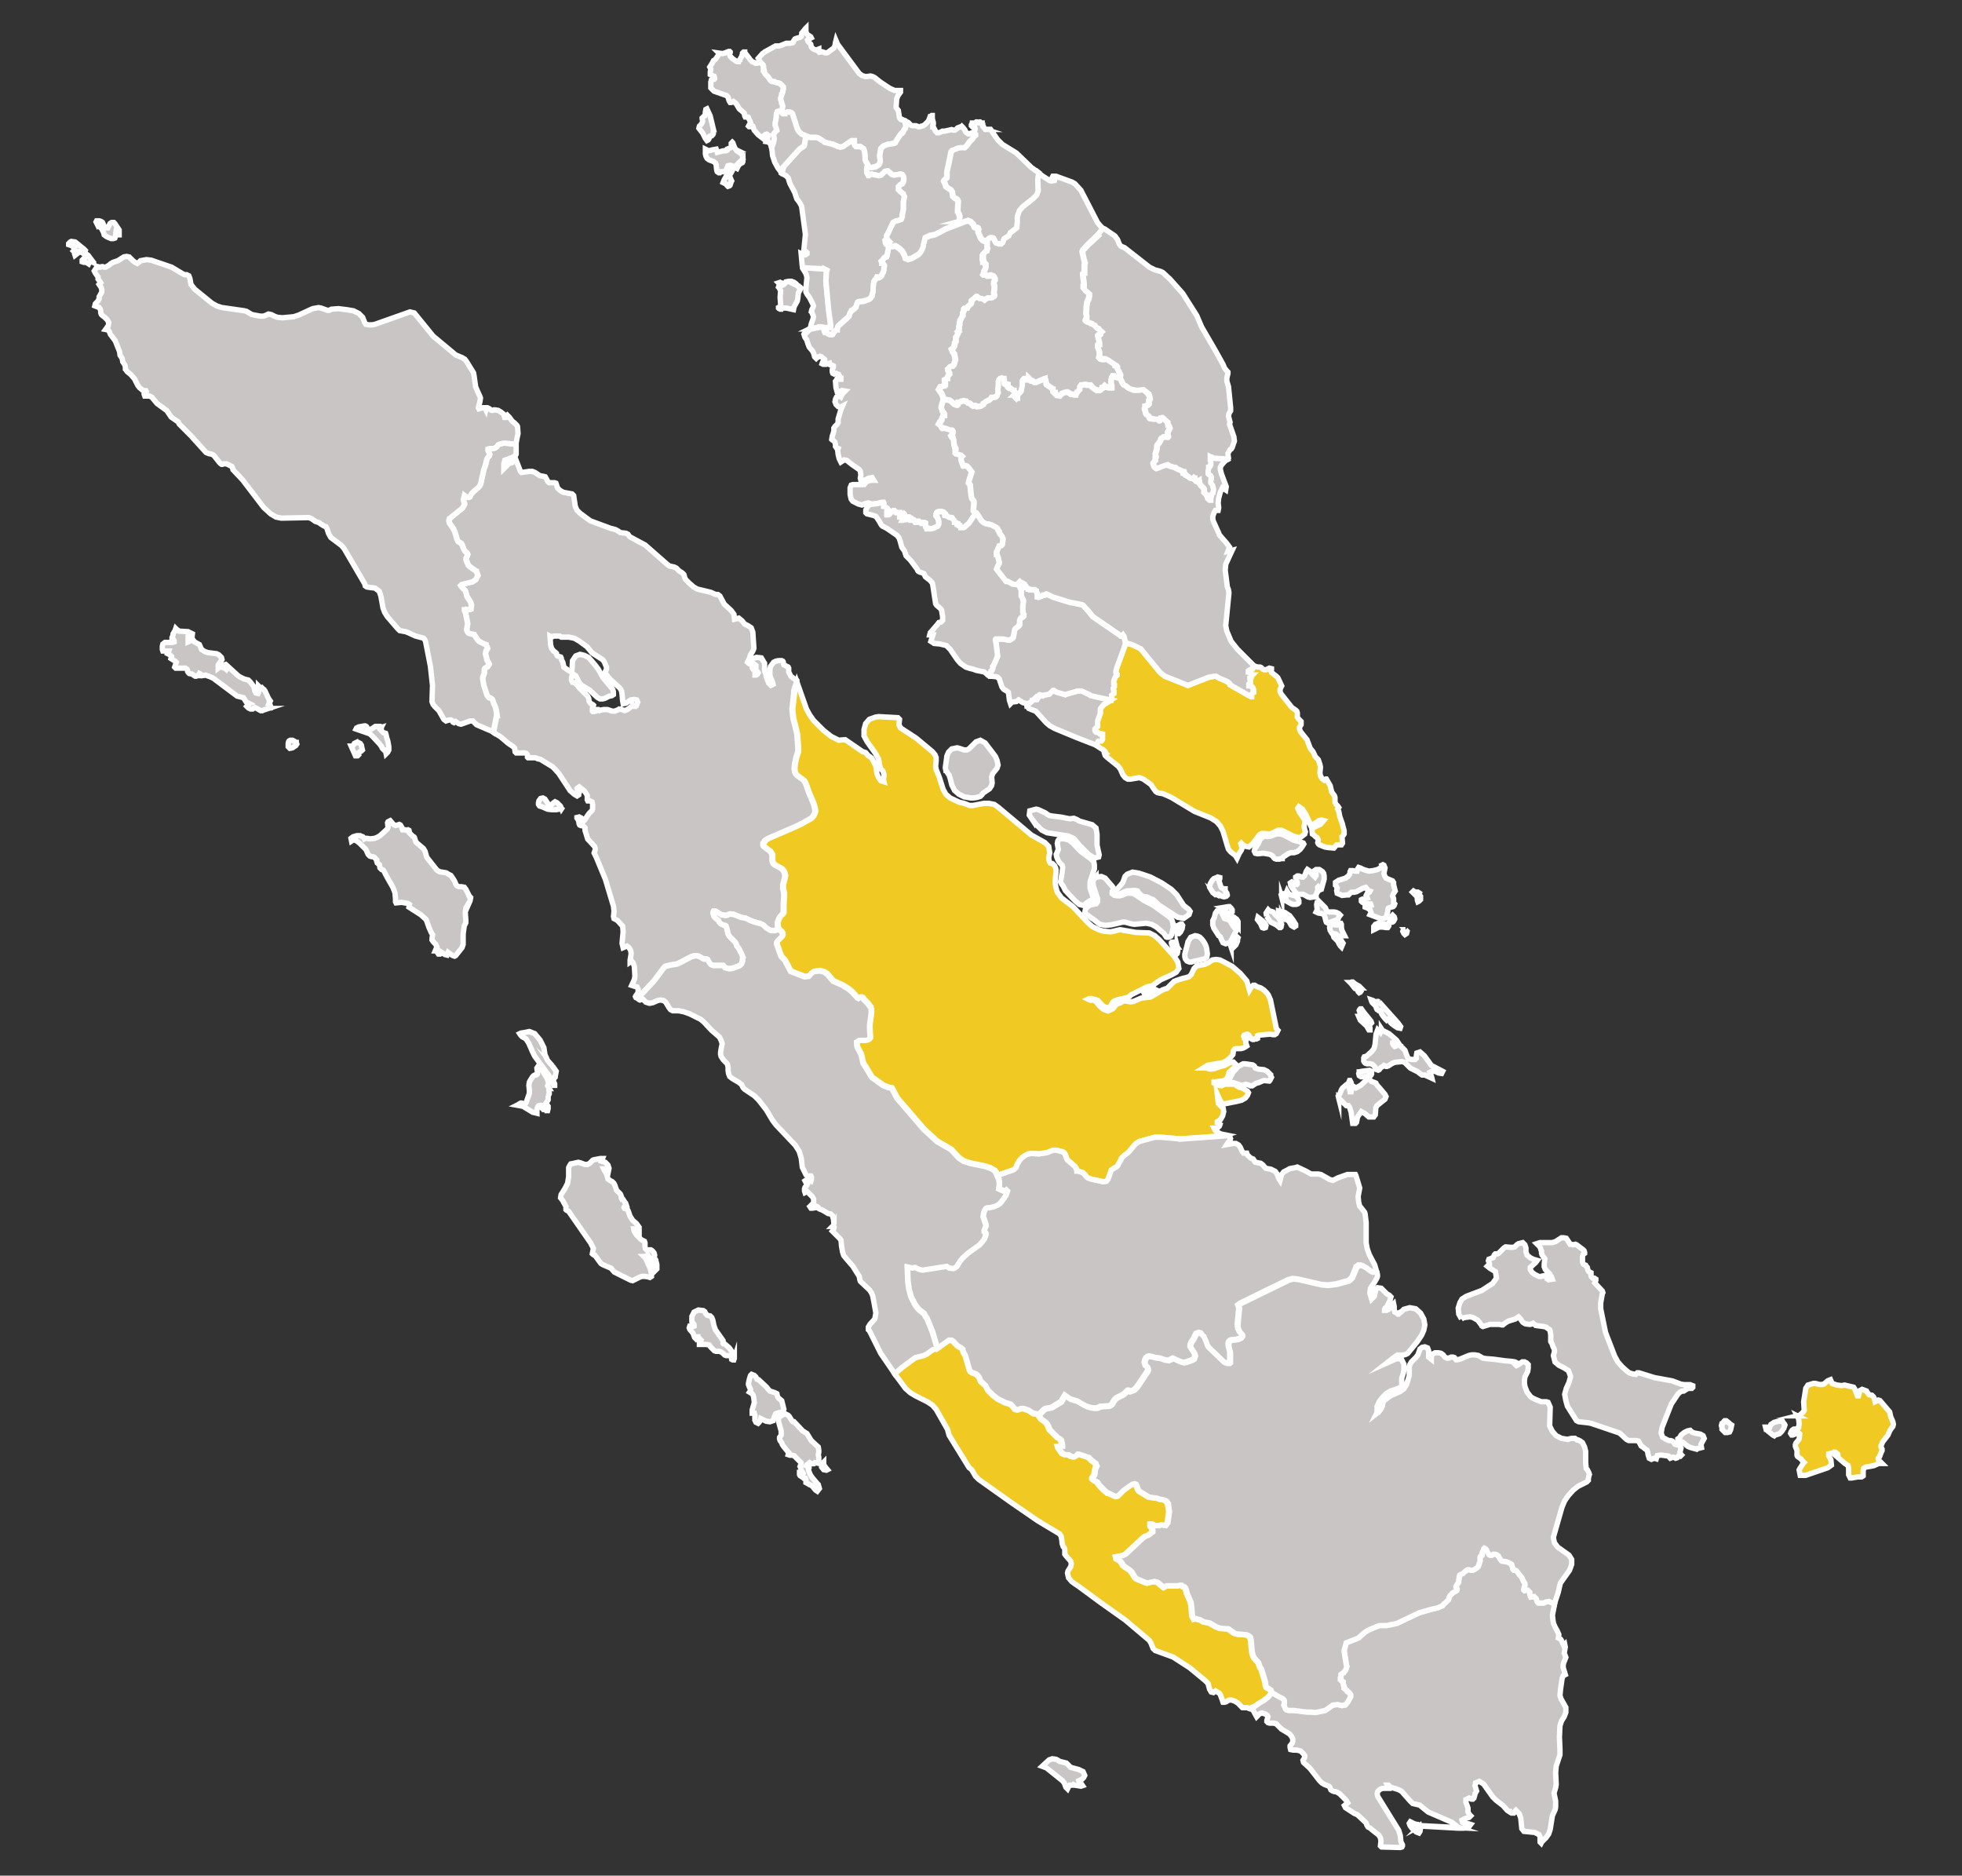 <?xml version="1.0" encoding="UTF-8"?>
<svg id="Layer_1" xmlns="http://www.w3.org/2000/svg" version="1.1" viewBox="0 0 551.25 526.89">
  <rect x="0" y="0" width="551.25" height="526.89" fill="#333333" stroke="none"/>
  <!-- Generator: Adobe Illustrator 29.4.0, SVG Export Plug-In . SVG Version: 2.1.0 Build 152)  -->
  <defs>
    <style>
      .st0 {
        fill: #c9c5c5;
      }

      .st0, .st1 {
        stroke: #fff;
        stroke-miterlimit: 10;
        stroke-width: 1.51px;
      }

      .st1 {
        fill: #f0ca22;
      }
    </style>
  </defs>
  <path id="_x31_0m-admin-1-states-provinces-shp.445" class="st0" d="M157.79,227.16l-.76.15h-.15.15l-.76.15h-1.21l-1.21-.15-1.36-.6-.45-.15-.45-.15-.3-.45v-.45l.15-.6.45-.6.6-.15.6.3.3.45.6.91.76.46.3-.3.45-.45.45-.3.6.3.91.91.31.75.02-.03Z"/>
  <path id="_x31_0m-admin-1-states-provinces-shp.4451" class="st0" d="M155.22,299.44l1.06,1.51-.3,1.51v-.3.46l-.45.45v.76l.3.6v.46h-.3l-1.06-2.42-4.23-5.75-.6-1.21-1.06-2.42-.76-1.21-.46-.3-.6-.3-.45-.46-.3-.45.3-.15.91-.15,1.51-.3,1.51.6,1.51,1.81,1.06,2.12.3,1.97.76,1.66,1.36,1.52h0Z"/>
  <path id="_x31_0m-admin-1-states-provinces-shp.4452" class="st0" d="M154.31,305.79v1.51l-.3.6v-.15h-.15.15v.31h-.15.15v-.15,1.06l-.3.46-.3.45.3.45.3.45v.6l-.15.6h-.15v-.3l-.15-.15v-.15l-.15-.15-.3.3-.15.15h-.3l-.3-.3.3-.45-.15-.3-.6-.15-.6.15-.3.45-.15.76v.9l-1.21-.3-2.72-1.67-1.66-.3.3-.15.45-.3.3-.15h.3l.76.3h.15l.3-.46.91-2.57v-.76l-.15-1.51.15-.91.15-.3.76-1.21.3-.3.3-.15h.3l.3-.15.15-.15v-.45l-.15-1.21.3-.45h.46l.45.6,1.66,2.72.45,1.36-.3.76.46.77h-.02Z"/>
  <path id="_x31_0m-admin-1-states-provinces-shp.4453" class="st0" d="M131.78,251.66l.45.45-.15.91-.6,1.36v-.3l-.6,1.06-.15,1.21.15,2.27v.6l-.45.91-.3,2.27v2.87l-.3.91-1.81,2.27-.3.15-.45-.15-.3-.15-1.06-.76-.3.76-.6-.15-.91-.6v.15l-.45.3h-.46l-.3-.45-.15-.15-.3-.3h-.15l.45-1.06-.3-.76-.6-.6-.45-.6v-.46l.15-1.06-.3-.46-.15-.3-.6-1.36-.15-.45-.6-1.67-1.51-1.36-3.33-2.12.15-.76-.45-.3-.91-.15-.91-.15-1.51.15-.15-.3v-.91l-.15-1.67-.6-1.51-1.81-3.18-.46-.91-.15-.3-.3-.45-.45-.15-.45-.45-.15-.91-.6-.46-.15-.45v-.45l-.3-.3-.15-.15-.3-.3-.45-.15h-.3l-.45-.15-.45-.45-.15-.3-.46-1.06-.3-.3-1.51-1.51-.76-.6-1.06-.45v.15l-.45.3-.15-.76.6-.45,1.06-.3h.91l.3.15.45.15.3.3.15.3.3-.15h.45l.91.15,1.21-.15.76-.3.76-.45,1.66-1.51.45-.45.15-.45-.15-1.21.15-.3.6-.3.91,1.06.6.3.6-.15.45-.15.3.15.45.76v.3l.15.3h.76l.3.15.46-.15.3.15.15.6v.15l.91.91.3.15.15.15.3.91.15.45,2.11,1.81.45.76.46,1.66,2.87,3.63.76.45,1.81.3.76.45.6.3.3.45.6.91.3.6.15.45.3.45.6.3h.76l.76.15.45.6.76,1.51.15.31h-.04Z"/>
  <path class="st0" d="M228.84,227.02l-.3-1.21v-.02l-1.36-3.19-.91-2.57-.3-.57v-.02l-.45-.44v-.02l-1.51-1.06-.45-.44-.3-.6-.15-.91.15-1.51.3-1.36v-.15l.6-1.81v-1.06l-.3-3.93-.6-2.57-.45-1.66-.15-1.21-.15-1.51v-.03l.6-5.44.76-2.27v-.3l-.17-.15-.3-.15-1.04-.76-.17-.15-.15-.3-.45-.91v-1.06l-.15-.3-.3-.15-.6-.3-.3-.15-.15-.45v-.3l-.15-.3-.3-.15h-.91l-.76.15-.6.3-.91,1.21-.15.76v1.66l.15.6.6,1.36.15.6-.6.3-.6-.6-.45-1.06-.3-.76v-.45l-.45-1.21v-2.12l-.91-1.51-1.36-.15-1.21.45-.45.6.15.3,1.21.76.15.15v1.36l.17.3.29.15.17.3-.3.45-.3.15h-.3v-.3l.15-.45-.91-1.21v-.3l.15-.15v-.15l-.3-.3-.6-.3-.3-.15-.3-.3.45-.91.15-.3.15-.6.3-.6.3-.45.3-.6.15-.45-.3-4.54-.45-1.21-.91-.6-.91-.45-.76-.91-.91-.76-1.21.3-.15-1.36-.76-1.06-1.97-1.81-1.21-2.27-.6-.45h-.6l-1.36-.6-3.78-.91-1.06-.6-1.21-1.06-.91-.91-.3-.45-.3-1.06-.45-.45-.91-.6-.76-.76-.6-.3-1.36-.3-.6-.45-6.2-5.44-4.23-2.27-.3-.3-.3-.45-.6-.3-1.51-.15-.91-.6-.6-.3-1.21-.3-5.75-2.12-2.87-2.12-.91-.91-.45-1.06-.45-3.02-.45-.45-2.42-.45-.6-.3-.6-.45-.45-.45-.45-1.36-.45-.15h-1.51l-.3-.3-.76-1.36-.6-.15-.91-.15-1.36-.91-.76-.3h-.91l-2.12.3-.3-.3-1.36-3.48-.15.15h-.15l-.6.76-.15.15-.76.15-.6.6-.91.91v-1.36l.15-.6.15-.45.45-.15,1.66-.6.91-.6.15-.3v-2.86h-.15l-2.87-.3h-.45l-1.21.3-.3.15v.02l-.45.59-.45.3-.45.15h-1.06l-.45.15v.47l.3.6.15.45-.15.45-.3.29v.02l-.3.45-.45,1.81-.45,1.21-.3,1.51-.15.45-.3,1.51-.15.6-.3.6-.6.59-1.06.91v.02l-.45.44v.02l-.3.45-.15.3-.15.29-.3.15h-.45l-.76-.6v.02l-.3,1.21.15.76.15.3v.3l-.6,1.04-3.02,2.42v.02l-.3.29-.3.15v.02l-.15.45v.3l.15.6,1.06,1.51.45.91.6,2.12.3.59.45.3.3.15v.02l.15.14v.02l.3.45.15.45.3.76.3.45.6.59v.02l.15.3-.15.45-.3.6v.45l.15.45.3.6.15.45.45.44,1.51,1.06.3.15v.02l.45,1.21-.6,1.19-.91.6-2.42.6-.6.15v.02l-.3.29v.02l.3.45.6.59v.02l.3.29v.02l.15.3.15.45.15.6.17.45.89,1.35.15.45.02.02.15.45-.17,1.19-.45.15h-.3l-.59-.15-.3.15h-.15v.32l.29.59.6,3.02-.3,1.66.02.02.15.45.15.3.3.29.45.15.91.15v.02l.3.29v.02l1.06,1.5.45.3.6.3.59.3.47.15v.02l.3.6.15.45-.3.45-.15.3-.17.74.12.45.05.17.08.29.21.91.02.02.45.76.15.3-.15.3-.3.44-.76.45v.02l-.17.29v1.06l-.29.76v.02l-.17.44v.45l.3,1.81.91,2.72.02.02.3.45.29.29h.3l.02.02.3.15.29.3.3.91.6,1.36.06.26.24,1.24v.76l-.91,4.67.02.02,1.95,1.21,2.12,1.81,1.36.91.45.45.15,1.06.3.3h2.42l.45.15.15.15.15.3v.6l.15.15h2.12l.6.3.76.15,3.48,2.12,1.68,1.81,3.18,4.84,1.21,1.06.76.45.45-.3v-.15l.15-.45v-.3l-.45-.3-.15-.6.15-.15.45-.3,1.36,1.06.45.6.45.76v1.21l.15.3h.6l.6.3.15.59v1.36l-.15.45-.76.76-.45.6-.91,1.36-.45.45-.17-.45-.15-.3-.15-.3-.3-.15-.29-.15-.62.15v.15l.47.76.15.91.15.3.3.15h.3l.45.17.3.3.15.15v.76l.3.91.45,1.51.45.45,1.51,1.66.15.45v.45l-.15.45-.15.45.15.3.45.91,2.57,6.2,2.27,7.56.15,1.36-.15,1.51.15.6.6.3.45.3,1.36,1.51.15,1.51-.3,3.33.3,1.21,1.06-.45.6.45.45.76.15.91-.3,1.81v.6l.45-.3.45.6.3.91.15,2.72-.15.91-.76,1.66.91.3.6.15.3.6v.76l-.15.45-.45.6-.15.3.15.3.45.15.02-.02,4.54-4.84,2.72-3.63.42-.45h.03l.42-.15h.03l1.21-.3,1.06-.15.73-.15.91-.45,2.87-1.51h.03l.88-.3h.79l.57.15,1.06.6.3.15h.76l.3.15.15.3.45.76.3.3.3.15.45.15h2.72l.15.15.3.45h.03l1.06.3h.45l.73-.15,1.66-.6.45-.3.3-.3.3-.76v-.6l.15-.45-.15-.3-.15-.45-.91-1.81-.6-.76-.15-.6-.3-.45-1.66-1.66-.3-.6-.3-1.36-.3-.91-.3-.15h-.3l-.6-.3-.3-.15-.3-.3-.3-.6-.15-.15-.3-.15-.76-.76-.3-.91v-.3l.15-.3h.6l1.21.76.45.3h.48l.6.15.57-.15.3-.15h.03l.42-.15h.03l1.03.15,1.81.76h.03l1.48.3,1.21.6,1.21.45h.03l1.63.45.45.15.45.3.76.76.76.45.6.3h.94l.57-.15.45-.3-.15-1.04v-.76l.15-.45.3-.76.3-.45v-.02l.15-.14v-.02l.3-.29v-.02l.3-.29.15-.3v-2.12l.15-2.57v-.76l-.15-.6-.15-.76v-1.06l.45-1.66.15-.91-.15-.6-.15-.45-.3-.45v-.02l-.3-.29v-.02l-.45-.3-1.66-.91-.3-.29-.15-.3-.15-.45v-1.81l-.6-.91v-.02l-1.81-1.36-.15-.29v-.62l.3-.29.15-.3v-.02l.3-.29v-.02l.76-.45,7.71-3.33.6-.3,1.21-.6,2.42-1.36.45-.45.3-.45.3-.6.15-.57-.15-.76v-.05ZM178.81,197.97l-.15.15-.15.3h-.3l-.45-.45-.3.45-.6.45-.6.45-.76.3-1.21-.45h-.3l-.15.15-.76.3-.3.15h-.76l-1.36-.45h-1.06l-.76.15-.45.15-.15-.15-.15-.15h-.45l-.3.45h-.15l-.45.15h-.15l-.15-.15v-.76l.15-.45.15-.45-.15-.15-.6-.3-.45-.6-.15-.91-.3-.6-2.27-2.27-.15-.15-.45-.6-.17-.15v-.15l-.45-.3-.6-.3h-.15l-.3-.6v-.6l.17-.6.59-.3.45.3.92,1.81.59.76,2.43,1.51,2.1,1.97.76.45h.76l.6-.15,1.21-.6.76-.15.45-.3v-.76l-.15-.59-.3-.47-2.42-2.86-1.36-2.43-.91-1.21-1.81-2.1-1.21-.6-1.21-.3-1.21.45-.91,1.36-.15,2.72v.45l-.45-.15-.76-.45-.6-.45-.45-.3-.3-1.36-.45-.91v-.3l-.15-.3-.91-.3-.3-.45v-.3l-.3-.3-.45-.3-.6-.76-.3-1.06-.15-2.42.3.15h.45l.3-.15h1.66l.45.3h2.12l1.51.3,1.36.76,2.27,1.66,1.36,1.66.91.6,2.12,1.36.45.6.6,1.51v.59l-.3.6v.3l.15.45,1.21,1.51,2.72,2.42.45.76.15.92.15,1.81.17.91.76-.15,1.35-.92.92-.15.76.15.3.6-.3.76-.07-.02Z"/>
  <path id="_x31_0m-admin-1-states-provinces-shp.556" class="st0" d="M330.77,266.02l.15.6v.6l-.15.6-.15.15-.15-.15-.3-.3-.3-.45-.45-1.21-.15-.45v-.3l-.15-.15v-.15l.15-.15h.45l.45.45.3.46.31.46h-.01Z"/>
  <path id="_x31_0m-admin-1-states-provinces-shp.5561" class="st0" d="M330.93,262.24l-.15-.45-.15-.46v-.6l.15-.3.15-.3.3-.3.3-.15.3-.15h.15l.3.45-.15.91-.45.91-.45.45h-.3,0Z"/>
  <path id="_x31_0m-admin-1-states-provinces-shp.5562" class="st0" d="M324.27,277.82l.6.3-.76.45-1.36.6-1.06.3-.3-.6.6-.45,1.21-.46,1.06-.15h0Z"/>
  <path id="_x31_0m-admin-1-states-provinces-shp.5563" class="st0" d="M356.78,301.71l.46.91-.46.91-.15.15-1.51-.15-.45.15-1.06.46-.6.15-.3.15-.91.6h-.45l-.3-.15-.45-.15-.6-.15-.45.15-.76.15-2.27-.76-1.06.15v-1.21l.91-1.81,1.51-1.66,1.36-.76h.6l2.12.3.45.3.3.6.91.3,1.51.15.91.45.76.75-.02.02Z"/>
  <path id="_x31_0m-admin-1-states-provinces-shp.5564" class="st0" d="M333.8,264.51l.76-1.21,1.21-.46.76.15.6.3.6.6.45.6.45.76.3.76.15.76.15,1.21-.15.91-.6.46-3.33.76-.45.15h-.45l-.76-.3-.45-.6-.15-.6v-.76l.91-3.48h0Z"/>
  <path id="_x31_0m-admin-1-states-provinces-shp.5565" class="st0" d="M313.23,251.2l-.15-.46.6-.76,1.21-1.36.6-.76.6-1.67.6-.6,1.51-.6,1.81.3,3.18,1.06,3.18,1.66,2.72,1.81,1.51,1.51,1.97,3.02,1.36,1.06.45.6-.3.91-1.51,1.06-1.66-.3-5.14-3.33-1.81-1.66-.46-.15-1.36-.6h-.6l-.76-.3-.45-.45-.45-.46-.3-.45-.76-.15-2.27.15-.76.3-.91.45-.91.3-.75-.15v.02Z"/>
  <path id="_x31_0m-admin-1-states-provinces-shp.5566" class="st0" d="M307.94,246.37l1.51-.15,1.06.46,1.97,2.27.3.45.15.45-.45.6v.6l.6.45.91.15h.6l.6-.15,1.06-.45.45-.15h1.06l.76.15.76.45,1.97,1.36,2.87,1.51,4.39,3.18.6.6.15.3.3.91v.45l.15.3h.15l-.3.76-.3,1.51-.3.6-.3.15-.3.15h-.45l-.15-.15h-.15l-.6-.91-2.12-1.81-1.36-.76-1.51-.3-3.32.3-.91-.15-1.66-.46h-.76l-3.18.76-1.66.15-1.51-.3-1.97-1.51-.3-.15-1.97-1.51.15-.91.45-.76.91-.6,1.66-.3.45-.6v-.76l-1.21-3.63-.15-1.51.91-1.06v.02Z"/>
  <path id="_x31_0m-admin-1-states-provinces-shp.5567" class="st0" d="M290.1,230.33l-.91-1.36.15-1.21,1.81-.46.6.15,1.97.91.6.45.6.3.91.15,2.42.3,2.27.46,1.21-.15.3.15.45.15.76.45.45.15,3.18.91,1.06.91.3,1.81v3.02l.6,2.72-.15.6-1.21.3-1.66-1.06-2.42-2.42-1.66-1.97-.6-.3-.3-.15-.76-.3-5.89-.91-1.51-.76-1.36-1.36-1.21-1.52v.04Z"/>
  <path id="_x31_0m-admin-1-states-provinces-shp.5568" class="st0" d="M298.42,245l.15-1.36-.15-.6-.76-.76-.45-.76-.3-.76-.15-.76.15-.3.3-.76.15-.3-.3-1.66.15-.76.3-.45.45-.15h.91l1.36.3,1.21.91,2.12,2.27,2.87,2.11.6.6.3.3.15.91v1.06l-1.21,3.63v1.82l.76,2.27v1.21h-.76l-.3.15-1.21.91-.3.3-1.21-.3-1.36-1.21-2.57-2.72-.6-1.21-.45-.6-.3-.6.15-.91.3-1.82h0Z"/>
  <path id="_x31_0m-admin-1-states-provinces-shp.5569" class="st0" d="M265.75,216.43l-.15-.76.45-3.33.46-1.06.91-.91,1.51-.3.6.15,1.36.45h.76l.6-.3,1.97-1.97,1.21-.45,1.36.76.91,1.21.6.76,1.36,1.81.46,1.06.3,1.36-.3.91-1.21,1.51-.3.91.15,1.67-.15.76-.6.91-1.81,1.21-.3.46-.45.45-.91.3-1.06.15h-.76l-1.81-.3-1.51-.76-1.21-1.06-.76-1.51-.45-1.81-.3-.91-.9-1.37h-.03Z"/>
  <path id="_x31_0m-admin-1-states-provinces-shp.55610" class="st1" d="M223.11,193.74l.76-2.27,2.72,7.71.91,1.66,1.06,1.51,2.87,2.87,2.11,1.66,2.12,1.06,1.81-.15,4.84,3.33.91.3.76.91.3.15.6.45.6,1.06.6,1.21.15.91.15,1.21.46,1.06.6.91.91.3-.15-.6.15-.76v-.76l-.3-.91-.6-.6-.3-.91-.3-1.81-.91-1.66-2.27-3.18-.91-1.66v-1.81l.45-1.66,1.06-1.21,1.66-.6.91-.15,5.44.3.45.46-.15,1.51.45.91,4.39,2.87,4.54,3.78.76.91.3.76v.91l-.15,1.51.15.91.91,2.27,1.06,3.33.76,1.36,1.21,1.06,2.57,1.21,1.36.3,1.51.6h.91l3.18-.6h1.36l1.51.3,1.06.76,9.38,7.86,3.78,2.11,1.06,1.06.3,1.81-.3,1.36.15,1.06.3.45.6.15.6.6.3.6.15.76-.3,3.02.15,1.36.45,1.66,1.21,1.66,3.18,2.42,4.08,4.38,1.36,1.21,1.81.91.91.3.76.15,1.66.15.76-.15,1.21-.3.76-.15,4.39.76,3.78.15,1.51.76,1.36,1.21,4.08,4.54,1.06,1.66.3,1.81-.76,1.06-1.36.76-3.02,1.36-1.51,1.06-.76.6-1.51.3-4.54,2.27-.45.46-.6.3-2.72.6-.76.3-.3.15-.3.3-.76,1.36-.3.15-1.06-.15-.76-.46-1.36-1.51-.6-.15-1.06-.3h-.76l-.3.15.3.15.45.15h.76l.45.15.15.15.45.45.76.91,1.06.91,1.21.45,1.36-.6.3-.3.3-.45.3-.3.3-.3.91-.3.45-.3.76-.3,1.67.3.91-.15,2.12-.91,2.57-.3.6-.3,2.72-1.66.76-.3.6-.15,1.97-1.97.76-.3.91-.3.91-.3.76-.15.91-.3.6-.6.76-1.66.76-.76,2.27-.45,1.06-.46,1.06-.76,1.06-.15,1.06.15,1.21.6,2.27,1.21,2.27,1.97,1.81,2.12.76,2.57.45-.76.3-.3.3-.3h.45l.45.3.3.15.91.3.91.6.76.76.45.6.6,1.36,1.66,8.01.3.45.15.15-.15.3-.3.6-.45.3h-.45l-.91-.15-3.18.3-.3.15v.76l-.3.15h-.45l-.3.15h-.3l-.3-.15-.3-.3-.45-.76-.45-.3h-.15l-.3.15-.45.15-.15.3.15.45h.6l.15.3-.15.3-.15.45v.3l.3.91-.45.3-.6.3-.6.15h-1.36l-.45.15-.3.45-.15,1.06-.76.91-.91.76-1.06.6-4.39.76-1.21.76h.76l1.06.3h.6l.76-.15,1.21-.45.6-.15,1.06-.3,1.36-.76,1.06-.15.6.6-.3.91-1.51,1.36-.3,1.06-.45.91-1.06.45-2.42.3v.3l1.21.6.91.15.6-.3.45-.15h2.42l.45.15.3.3.3.15.46.3.76.15,1.51.91.3.45-.3.76-.6.76-1.06.6-1.21.3-3.78.76-.6-.3-.45-.76-.76-1.67.3,2.57.3.3.76.76.3.3.15.91-.3,1.21-.6,1.06-.91.6v.3l.76.45-.15.45-.6.6h-.91l.3.6.76.6.91.45,1.51.3-.45.15-12.55.91-5.45-.46h-1.66l-4.39,1.21-.45.3-.45.3-.45.45-1.51,1.81-.3.3-1.21.91-.3.3-.3.3-.15.45-.6,1.06-.3.6-.3.3-.3.15-1.21.76-.15.45-.76,2.12-.45.6-.91.15-3.48-.76-.76-.3-.45-.3-.45-.6-.3-.3-.3-.3-.45-.15-.91-.3h-.3v-.15l-.15-.45-.15-.3-.3-.45-2.11-1.81-.15-.3-.3-.91-.3-.6-.3-.3-.3-.15-1.66-.45h-.91l-.45.15-1.06.46-.6.15-1.97.3-2.27-.15-.45.15h-.3l-.3.15-.3.15-.91.6-.76.76-.3.45-.15.3-.3.45-.3.91-.3.3-.3.3-.3.15-4.38,1.51-.3-.91-.15-.15-.15-.3-.45-.3-.3-.15-.45-.3-1.81-.6-3.78-.76-1.97-.6-1.36-.91-2.27-2.42-3.93-2.27-3.63-3.33-7.56-8.77-1.51-2.87-.91-.15-1.51-.6-3.18-2.27-1.36-2.27-.76-1.21-.3-.45-.15-.6-.3-1.36-.15-.6-1.06-1.97-.15-.76v-.76l.3-.15.15-.15.3-.15h1.97l.46-.15.3-.15.3-.3v-.3l-.15-2.42v-.91l.45-3.33v-1.06l-.15-.6-.46-.6-.3-.45-1.06-1.06-.15-.15-.15-.3-.15-.15-.3-.15h-.3l-.3.15h-.15l-.15.15-.3-.15-1.51-1.66-.91-.76-1.66-1.06-2.72-1.21-1.66-1.97-.91-.6-.6-.15-.6-.15-1.21.15-.6.15-.3.3-.3.15-.3.46-.3.3-1.21.15-3.93-1.51-1.51-2.87-.3-.45-.76-.76-.3-.6-1.06-3.02v-.45l.15-.3.3-.3.76-.76.3-.3.15-.3v-.6l-.3-.45-.91-.76-.15-1.06v-.76l.15-.45.3-.76.3-.45.15-.15.3-.3.3-.3.15-.3v-2.12l.15-2.57v-.76l-.15-.6-.15-.76v-1.06l.46-1.66.15-.91-.15-.6-.15-.45-.3-.45-.3-.3-.46-.3-1.66-.91-.3-.3-.15-.3-.15-.45v-1.81l-.3-.45-.3-.45-1.81-1.36-.15-.3v-.6l.3-.3.15-.3.3-.3.76-.45,7.71-3.33.6-.3,1.21-.6,2.42-1.36.45-.45.3-.45.3-.6.15-.6-.15-.76-.3-1.21-1.36-3.18-.91-2.57-.3-.6-.45-.46-1.51-1.06-.45-.46-.3-.6-.15-.91.15-1.51.3-1.36v-.15l.6-1.81v-1.06l-.3-3.93-.6-2.57-.45-1.67-.15-1.21-.15-1.51.62-5.45-.23-.02Z"/>
  <path id="_x31_0m-admin-1-states-provinces-shp.608" class="st0" d="M184.25,354.03l.3,1.21v1.21l-.76.76-.45-2.57-.3-.6-1.06-1.51-.45.3-.3.15h-.3l.45.45,1.36,3.02.3,1.51v.6l-.45.3-.46-.15-.91-.15h-.91l-.76.3-.6.3-.6.3-.6.3-.6-.15-4.54-2.27-.91-1.06-2.42-1.06-.45-.3-1.66-2.27h-.15l-.45-.3-.15-.15.3-1.51-.76-1.51-6.2-8.92-.6-.3-.15-.15v-.9l-.76-1.36-.15-.3-.6-.76.15-.91,1.06-1.67.76-1.51.15-.91.15-.91v-2.57l.3-.6.3-.45.76-.15.6-.15.76-.15.6.15,1.21.45h.76l.6-.3.91-.91.45-.15,1.67-.3h.6l-.3.76,1.06.3.76.76.3.91-.15.76-.3-.3-.3-.15-.3-.15h-.45l.3.6.3.45.3.6.15.6.15.6.6.45.6.3.46.45.3.6.46,1.36.45.45.6.6.15.3.15.45v.46l.15.3h.3l.6.91.15.15.15.45h-.15l-.3.46-.15.3.15.3.76.15.3.6.45,1.36.76,1.21,1.06.91.76,1.06v1.51l-.3-.15-1.06-.91h-.15l.15.76.6.91,1.36,1.36.3.15.3.15.3.15.15.45v1.06l.15.6.3.3h1.21l.46.3.45.6.15.6-.15.6.46.77v.05Z"/>
  <path id="_x31_0m-admin-1-states-provinces-shp.6081" class="st0" d="M206.02,380.19l.3.91v.76-.3l-.15.46h-.3l-.3-.15-.15-.91-.3-.15h-1.06l-.45-.15-.3-.3-.3-.3-.46-.3-.45-.15h-.91l-.45-.15-.46-.45-.6-.6-.45-.6-.91-.15h-1.81v-.45l.3-.45.15-.3-.46-.45-.15.3-.15-.15-.15-.15v-.46h-.3l-.3.46-.3-.3-.45-1.21-.91-1.06-.15-.45.15-.46h.15l.6.15.45-.15v-.45l-.6-.76v-1.51l.6-1.21,1.21-.6,1.36.15.45.3.3.6.45.45.76.15.46.45.3.76.3,1.51.45,1.21,2.12,3.02v.76l.15.15h.3l1.06.91.3.3,1.07,1.51v-.04Z"/>
  <path id="_x31_0m-admin-1-states-provinces-shp.6082" class="st0" d="M219.63,396.67l-1.21.3-.45.15-.3.6-.3.91-.15.46-.91.3-1.06-.15-.91-.45-.6-.3-.15.6-.3.45-.3.3-.6-.3-.3-.6v-1.36l-.15-.6h-.6v-.91l.6-2.12-.15-1.21-.15-.76-.3-.45-.76-.46.3-.46v-.3l-.3-.6-.3-.76v-.3l.3-1.36.3-.91.3-.3.76.3.45.45.3.6.45.15,2.12,1.97.76.91.3.3,1.36.45.6.3.15.76.3.45.91.76.15.6.15.6.15.6.15.6-.15.46-.45.3v.03Z"/>
  <path id="_x31_0m-admin-1-states-provinces-shp.6083" class="st0" d="M229.92,417.08l.3,1.06-.6.76-.45-.3-.76-.91-.45-.45-.46-.15-.76-.46-.3-.15v-.91l-.15-.3h-.45l-.15-.15-.91-.6-.15-.3v-.6h.15l.15.15.15.3h.15l.3.15.15-.3-.15-.3-.45-.6-.15-.76-.15-.3.3-.76v-.3l-1.97-1.97-.6-.15h-.6l-.46-.15.15-.6-.3-.3-1.21-1.51-.3-.46-.15-.46-.46-.6-.15-.46v-.46l.45-.6v-1.21l-.76-2.72v-.91l.45-.46,1.36-.76.6.3.3.15.3.3.76,1.21.15.15.15.15h.3l.15.15,2.27,2.42,1.21.76,1.21,1.97,1.97,1.81.15.91v.6l-.15.6.15.76v1.06l-.3.6-.76-.15-.3.3h-.76l-.46-.3-.76.6-.15.3.3.15.45.15v.3l-.15.3v.3l.45,1.21.6.91,1.67,1.97.04.02Z"/>
  <path id="_x31_0m-admin-1-states-provinces-shp.6084" class="st0" d="M231.73,411.94l.76.91-.3.15-.76-.15-.6-.76v-.76l.6-.6v.6l.3.6h0Z"/>
  <path id="_x31_0m-admin-1-states-provinces-shp.6085" class="st0" d="M256.98,381.55l-3.48,2.57-2.11,1.81-.3-.45-3.63-5.29-3.18-6.35-.3-.3v-.76l.45-.76,1.36-1.51.3-1.66-.3-1.67-.3-1.66-.3-1.51-.3-.76-.6-.91-2.27-2.12-.3-.3-.15-.45-.15-.91-1.81-2.87-1.97-2.27-.6-.76-.3-.91-.3-1.67-.15-1.66-.3-.45-1.51-1.51-.6-.6.15-.15.15-.3.15-.6-.3-.3h-.15l.15-.15.15-.15.15-.3v.15l-.15-1.51-.3-1.06-.45-.45-.76-.15-1.51-.91-.76-.3-.3-.15-.3-.45-.3-.15v.15l-.15.15h-.15l-.91.15h-.45l-.3-.45.15-.15.6-.6.3-.3v-1.06l-.3-.6-1.51-1.51-.6.3-.15-.45v-.6l.15-.45.15-.15.15-.15.15-.15.15-.3-.15-.15-.45-.91.45-.3h.76l.45.3.15-.45v-.6l-.15-.3h-.91l-.45-.3-1.06-2.12-.3-2.57-.6-1.97-1.06-1.66-5.45-5.75-.91-1.21-1.81-3.02-2.12-2.72-1.21-1.21-2.72-1.81-.45-.45-.45-.91-.76-.6-1.81-1.06-.76-.6-.3-.76-.15-.91v-.91l-.15-.76-.3-.45-.46-.45-.45-.46-.3-.45-.3-.45-.15-.6v-.6l.15-.91.15-.76.15-.76-.3-.91-.46-.91-2.27-1.97-2.11-2.27-.91-.76-3.02-1.51-1.66-.6-1.51-.3h-1.66l-.6-.3-.45-.6-.91-1.51-.6-.46-.91-.15-.76.15-1.36.6-.76.15h-.3l-.45-.15-.46-.15-.3-.3-.46-.45h-.3l-.6.15-.3-.15-.3-.3,4.54-4.84,2.72-3.63.45-.45.45-.15,1.21-.3,1.06-.15.76-.15.91-.45,2.87-1.51.91-.3h.76l.6.15,1.06.6.3.15h.76l.3.15.15.3.45.76.3.3.3.15.45.15h2.72l.15.15.3.45,1.06.3h.45l.76-.15,1.67-.6.45-.3.3-.3.3-.76v-.6l.15-.46-.15-.3-.15-.46-.91-1.81-.6-.76-.15-.6-.3-.45-1.66-1.67-.3-.6-.3-1.36-.15-.45-.15-.45-.3-.15h-.3l-.6-.3-.3-.15-.3-.3-.3-.6-.15-.15-.3-.15-.3-.3-.46-.45-.3-.91v-.3l.15-.3h.6l1.21.76.45.3h.45l.6.15.6-.15.3-.15.45-.15,1.06.15,1.81.76,1.51.3.6.3.6.3,1.21.45,1.67.45.45.15.45.3.76.76.76.46.6.3h.91l.6-.15.45-.3.91.76.3.45v.6l-.15.3-.3.3-.76.76-.3.3-.15.3v.45l1.06,3.02.3.6.76.76.3.45,1.51,2.87,3.93,1.51,1.21-.15.3-.3.3-.46.3-.15.3-.3.6-.15,1.21-.15.6.15.6.15.91.6,1.67,1.97,2.72,1.21,1.66,1.06.91.76,1.51,1.66.3.15.15-.15h.15l.3-.15h.3l.3.15.15.15.15.3.15.15,1.06,1.06.3.45.46.6.15.6v1.06l-.45,3.33v.91l.15,2.42v.3l-.3.3-.3.15-.46.15h-1.97l-.3.15-.15.15-.3.15v.76l.15.76,1.06,1.97.15.6.3,1.36.15.6.3.45.76,1.21,1.36,2.27,3.18,2.27,1.51.6.91.15,1.51,2.87,7.56,8.77,3.63,3.33,3.93,2.27,2.27,2.42,1.36.91,1.97.6,3.78.76,1.81.6.45.3.3.15.45.3.15.3.15.15.3.91.45.91.15.91v.91l-.15.91.6.3.76.3h.6l.15-.15.15.15.15.15-.15.46-.3.76-.6.91-.91,1.21-.76.6-1.06.45-1.36.3h-.6l-.3.15-.3.45-.3.76-.15,1.06.76,2.27v.45l-.45,1.06v.45l.3.3.15.3v.3l-.45,1.21-.45.6-.91,1.06-3.18,2.27-1.51,1.36-.76.91-.91,1.51-.6.46-.45.15-1.21-.15-.6-.46-6.8,1.06-.76-.15-.76-.3-.6-.3-.76.15-1.36-.3.15,3.93.3,2.27.6,2.12,1.06,2.11.76,1.06.6.6,1.21.91.3.6.6.91,1.51,3.78,1.36,4.54-1.21.3-1.66,1.21-.91.45-1.81.46-.78.31.02-.06Z"/>
  <path id="_x31_0m-admin-1-states-provinces-shp.1227" class="st0" d="M25.63,72.92l.46.76-.3-.15-.45.15-.3.15-.15.3-.45-.3-.45-.15h-.45l-.45-.15v-.46l.3-.3.46-.3.15-.3.3-.76.45.3.91,1.21h-.03Z"/>
  <path id="_x31_0m-admin-1-states-provinces-shp.12271" class="st0" d="M23.51,71.26l-1.06-.6-1.36,1.06-.15-.45v-.15l.15-.45h-.3l-.15-.15.15-.15.15-.3v-.3l-.15-.15-.15-.15.45-.3v-.3l-.45-.15h-.3l-.3.15h-.3l-.45-.15v-.3l.45-.45.3-.15,1.06.15.76.6.91.76.76.6-.3-.3.45.45.3.3-.15.45-.3.46-.02-.03Z"/>
  <path id="_x31_0m-admin-1-states-provinces-shp.12272" class="st0" d="M27.29,62.94l-.3-.6.15-.3h.76l.46.15.45.3.45,1.06.45.45h.6l.3-.6.3-.6.46-.3h.6l.3.3,1.21,1.81v1.36h-.15l-.15-.3-.15-.15-.45-.3-.15,1.21-.15.45-.45.15h-.6l-.76-.3-.6-.3-.6-.45-.15-.6-.3-.6-.3-.6-.76-.6-.45-.61-.02-.03Z"/>
  <path id="_x31_0m-admin-1-states-provinces-shp.12273" class="st0" d="M75.68,197.52l.3.76v.6l-.91.15h.3l-1.36.45-.3.15h-.46l-1.66-.91-.6.45h-.6l-.6-.3-.45-.45.15-.15.3-.46.3-.15-.91-.45-.76-1.21-1.81-.46-6.65-4.99-.91-.45-.91-.3-.3-.15-1.06.15-.15-.15-.3-.3-.3-.15-.15.3-.15.15v.15h-.3l-.3.15h-.3l-.91-.6-.76-.15-.3-.3-.15-.3v-.3l-.15-.3-.46-.3h-2.72l-.3-.3.15-.45.3-.91-.3-.3-1.21-.76.15-.6-.45-.45-.6-.3.15-.3.15-.45h-1.66l-.15-.45v-.91l.15-.6.6-.46h2.12l.45-.15v-.3l-.15-.3-.3-.15-.15-.15v-.3l.3-.76v-.3l.45-.76.15-.3.15-.45.3.3.45.3.15.15,2.57.15,1.21.6-.15,1.21-.76-.6-.3.15v1.51l1.36-.6.45.6,1.36.76.6,1.36.91.6.91.3,2.42.3.6.3.76.76.15.6-1.06,1.51v.91l.6-.46h.46l.3.3.46.15.3.15.15.15.15-.3-.15-.3-.45-.3-.15-.3.45-.15,3.48,3.18.45.3,1.21.6.6.15.6.15.6.6.91,1.21.15.45.15.76.3.6.6.15.15-.3v-1.81l.6.6.3.15.15-.15.76.76.91,1.97.6.91-.3.6h.03Z"/>
  <path id="_x31_0m-admin-1-states-provinces-shp.12274" class="st0" d="M83.24,208.56l.15.45-.3.45-.91.6-.76.15-.45-.45v-.91l.15-.6.15-.15.3-.15h.6l.6.3.45.31h.02Z"/>
  <path id="_x31_0m-admin-1-states-provinces-shp.12275" class="st0" d="M99.87,208.71l.76-.15.6.3.3.45.15.76.15.6-.3.3-.76.45-.15.15.15.45-.3.3h-.6l-1.21-2.72h.3l.46-.46.15-.3.3-.15v.02Z"/>
  <path id="_x31_0m-admin-1-states-provinces-shp.12276" class="st0" d="M107.13,204.33l-.3.6.91.91.6.15.15.45.15.76.3.91.15.76.15.91v.91l-.15.3-.15.3-.3.3-.15.15-.15-.76.15-.3h-.6l-.45-.45-.3-.6-.45-.6-1.67-1.81-.3-.3-.76-.76-3.93-1.36.15-.3.6-.3,1.67-.3h.15l.3.15.15.15.3.76h.6l.6-.3.45-.3.46-.3h1.36l.3.29v-.02Z"/>
  <path id="_x31_0m-admin-1-states-provinces-shp.12277" class="st0" d="M139.49,200.25v.76l-.91,4.69-.45-.3-4.23-1.81-1.06-1.06h-.76l-2.12.76-.45.15-.6-.15-.91-.6-.45.3-.3-.15-.3-.46-.3-.15h-.3l-.6.15-.45.15-.6-.45-1.36-2.42-1.21-1.21-.46-.6-.3-.76.15-4.54-.6-5.44-1.36-6.96-.3-.6-.3-.3-.6-.15-1.67-.45-1.97-.91-.76-.3-.91-.15-.76-.15-.6-.6-2.87-3.33-.76-1.21-.45-1.21-.6-3.33-.46-1.36-1.21-.91-1.36-.15-.91-.15-.45-.3-.15-.6-5.75-9.83-.76-.91-3.02-2.27-.6-1.06-.45-1.36-.3-.6-.45-.15-.3-.15-.91-.6-.15-.15-.3-.15-.45-.15-.45-.15-1.06-.76-.76-.3-7.71.15-1.51-.3-1.51-.91-1.97-1.81-5.89-7.71-2.57-2.72-.15-.15-.15-.6-.15-.3-.3-.15-.6-.3-.3-.15-.3-.15h-.91l-.3.15h-.15l-.45-.3-1.81-2.27-.6-.3-.76-.15-.76-.3-4.24-4.69-3.32-3.33-.3-.6-1.97-1.36-1.21-1.81-2.72-1.97-1.51-1.81-.6-.3h-1.36l-.15-.45.15-.15.3-.3.15-.3-.15-.3h-.76l-1.06-.91-.45-.6-.91-1.81-.91-1.06-.3-.3-.76-.6-.15-.15-.3-.45-.15-.15v-.6l-.15-.6-.6-.91-.15-.91-.6-.91-.15-1.06-1.21-3.02-.45-.6-.45-.6-.46-.6-.3-.76-.3-.45-.76-.15.76-1.06.15-.91-.45-.76-.76-.76-.6-.45-.3-.3-.15-.45v-.45l-.15-.6-.3-.45-.45-.15-.76-.3.15-.6.6-.6.45-.76v-.6l.45-.76.3-.6v-.6l-.15-.6-.6-.91.45-.45-.3-.46-.45-.6v-.6l-.76-1.06-.3-.6.6-.91.45-.3.6.15.45-.15h.3l.45.15h.3l.3-.15.76-.46.3-.3.76-.46.46-.15.45-.15.45-.15,1.66-1.06.76-.15.76.15,1.06,1.06.6.46.3.15.3.15.46-.3.45-.46,1.66-.3,1.36.15,5.75,1.97,3.02,1.81.6.3h.6l.6.3.3.76.3,1.66,1.06,1.36,4.84,3.93,1.36.76,1.36.45,6.35.91.6.15,1.51.91.76.15,1.66.3h.91l.76-.3.6-.3.76.15.91.46.76.3,1.51.15,3.18-.3,1.36-.45,3.93-1.81,1.66-.3.76.15,1.66.6h.6l.6-.3,1.97-.15,2.42.3,1.81.3,1.51.76,1.06,1.06.6,1.51.3.46.76.15h1.06l.76-.15,9.83-3.48,1.21.3,5.29,6.5,6.35,5.29,1.81.76.76.46.45.6,1.97,3.18.15.76.45,3.18.45,1.06.76,1.66.15.45-.15,1.06-.3,1.06-.15.6.15.3,1.06-.3h.6l.3.6.15-.6h.3l.6.3.15.15.15.15.3.15h.15l.46-.15h.3l.91.15.76.45.76.6.3.91h.3l.15-.3.15-.15.15-.15.6.6.76,1.06.6.45.45.45.3.3.15.3.15,1.97-.6,2.87v.15h-.15l-2.87-.3h-.45l-1.21.3-.3.15-.45.6-.46.3-.45.15h-1.06l-.45.15v.46l.3.6.15.45-.15.46-.3.3-.3.46-.45,1.81-.45,1.21-.3,1.51-.15.46-.15.76-.15.76-.15.6-.3.6-.6.6-1.06.91-.45.45-.3.45-.15.3-.15.3-.3.15h-.46l-.76-.6-.3,1.21.15.76.15.3v.3l-.6,1.06-3.02,2.42-.3.3-.3.15-.15.45v.3l.15.6,1.06,1.51.45.91.6,2.12.3.6.45.3.3.15.15.15.3.45.15.45.3.76.3.45.6.6.15.3-.15.45-.3.6v.46l.15.45.3.6.15.46.46.45,1.51,1.06.3.15.46,1.21-.6,1.21-.91.6-2.42.6-.6.15-.3.3.3.45.6.6.3.3.15.3.15.46.15.6.15.45.91,1.36.15.45.15.45-.15,1.21-.45.15h-.3l-.6-.15-.3.15h-.15v.3l.3.6.6,3.02-.3,1.67.15.45.15.3.3.3.45.15.91.15.3.3,1.06,1.51.45.3.6.3.6.3.46.15.3.6.15.46-.3.45-.15.3-.15.76.15.6.3,1.21.46.76.15.3-.15.3-.3.45-.76.46-.15.3v1.06l-.3.76-.15.45v.46l.3,1.81.91,2.72.3.46.3.3h.3l.3.15.3.3.3.91.6,1.36.31,1.5-.03-.02Z"/>
  <polygon class="st0" points="304.31 497.68 304.77 498.74 304.47 499.34 304.01 499.8 303.1 500.25 303.26 500.7 303.86 501.16 304.16 501.61 303.71 501.76 301.89 501.47 301.59 501.31 301.44 501.47 300.53 501.47 300.38 501.63 299.93 502.53 299.48 502.08 299.02 500.87 298.55 500.26 294.02 496.63 292.81 496.18 294.77 494.37 295.69 494.06 296.75 494.22 297.8 494.82 298.4 494.97 299.01 495.12 299.61 495.27 300.82 496.48 303.09 497.09 304.31 497.68"/>
  <polygon class="st0" points="351.13 479.97 351.42 479.87 351.21 480 351.13 479.97"/>
  <polygon class="st0" points="351.46 479.84 352.13 479.58 352.25 479.55 351.46 479.84"/>
  <polygon class="st1" points="357.24 475.6 356.03 476.96 354.82 477.87 353.76 478.47 352.25 479.53 352.13 479.58 351.66 479.7 351.46 479.84 351.11 479.96 350.45 479.7 349.07 479.7 347.71 478.34 347.41 478.19 346.96 477.88 346.5 477.73 346.05 477.57 345.44 477.57 344.99 477.73 344.54 478.04 344.08 478.19 343.63 478.19 343.48 477.73 342.87 476.07 342.57 475.62 342.27 475.47 341.51 475 340.91 475.47 340.3 475.3 339.85 474.54 339.4 472.88 338.64 472.12 334.25 468.49 329.57 465.47 324.58 463.66 323.97 463.07 323.37 461.55 322.91 460.8 316.11 455.05 309.46 450.35 303.1 445.66 302.2 445.06 301.14 444.3 300.23 443.24 299.93 441.9 300.08 441.29 300.84 440.08 301 439.32 300.84 438.57 299.63 437.21 299.17 436.6 299.17 435.24 299.02 434.79 298.72 434.49 298.57 434.03 298.42 433.58 298.27 432.22 298.11 431.46 297.66 430.86 291.61 427.23 284.35 422.24 274.98 415.58 274.07 414.68 273.01 412.86 272.26 412.26 266.66 403.18 266.21 401.52 263.03 395.93 261.97 394.72 260.61 393.81 257.29 392.15 255.77 391.24 254.41 390.03 251.39 385.95 253.51 384.13 256.98 381.56 257.74 381.26 259.55 380.81 260.46 380.35 262.13 379.14 263.34 378.84 266.51 376.57 267.27 376.57 267.57 376.72 267.87 377.02 268.17 377.33 269.08 378.23 269.69 378.54 270.14 378.84 270.44 379.14 270.44 379.29 270.59 379.9 271.2 380.96 272.26 384.74 272.56 385.34 273.01 385.64 274.22 386.1 274.83 386.7 275.13 387.16 275.43 388.06 276.79 389.27 277.55 390.63 278.91 391.99 280.27 393.05 282.39 394.11 282.98 394.26 283.9 394.57 284.35 395.02 285.11 395.93 285.56 396.08 286.02 396.08 286.77 395.78 287.53 395.78 288.89 396.23 289.8 396.83 290.25 397.14 291.31 397.29 291.61 397.59 292.37 398.65 293.43 399.4 293.88 399.86 294.18 400.31 294.77 401.67 295.24 402.13 296.9 403.79 297.66 404.24 297.96 404.55 298.11 405.15 298.27 406.06 298.27 406.21 297.96 406.21 297.36 406.36 297.06 406.36 297.21 406.81 298.27 408.33 298.72 408.48 299.02 408.64 299.93 408.64 300.68 409.1 301.29 409.25 301.59 409.25 301.89 409.1 302.5 408.49 302.8 408.49 303.26 408.64 305.68 409.4 306.58 410.31 307.19 410.76 307.64 411.06 307.79 411.52 307.94 411.82 307.79 412.12 307.49 412.88 307.34 414.24 307.19 414.54 307.04 414.69 306.88 414.99 306.73 415.15 306.73 415.45 306.88 415.6 307.19 415.9 307.49 416.05 308.09 416.36 308.38 416.81 308.85 417.41 309.14 417.72 310.35 418.93 310.8 419.23 311.1 419.53 311.41 419.53 312.62 420.12 313.37 420.42 313.83 420.27 315.34 418.76 317 417.55 317.92 416.95 318.51 416.79 318.97 416.95 319.13 417.25 319.59 418.46 319.89 418.91 322.16 420.27 322.61 420.57 324.88 420.88 325.64 421.18 326.69 421.33 327.15 421.48 327.6 421.78 327.75 422.09 328.05 422.39 328.05 422.69 328.21 423.75 328.36 424.66 327.9 427.83 327.3 428.59 326.39 428.44 325.94 428.44 325.48 428.59 324.43 428.59 323.52 428.14 323.06 428.14 323.06 428.74 323.52 429.34 323.67 429.8 323.67 430.4 323.22 430.71 322.46 431.31 321.55 431.61 320.8 432.22 316.11 436.6 315.5 436.91 314.29 437.21 313.39 437.36 313.54 437.96 314.6 438.55 315.05 439.16 315.35 439.76 315.94 440.22 317.3 441.12 317.76 441.58 318.68 443.09 319.13 443.54 319.89 443.85 321.7 444.6 322.16 444.77 322.75 444.6 324.11 444.3 324.86 444.47 325.17 444.62 326.83 445.98 327.59 445.52 330.78 445.52 331.23 445.36 331.82 445.36 332.29 445.81 332.58 445.81 332.88 446.11 333.04 446.42 333.33 447.63 334.39 450.06 334.56 450.82 334.84 453.99 335.31 454.9 335.9 454.75 336.21 454.9 336.96 455.05 338.02 455.66 339.68 455.96 341.5 457.02 342.71 457.47 344.98 457.62 346.65 458.83 347.7 459.13 348.3 459.13 349.97 459.29 350.43 459.44 350.89 459.74 351.19 460.04 351.34 460.8 351.64 464.12 351.95 465.18 352.23 465.79 353.46 467.15 353.91 468.49 354.21 468.8 354.37 469.25 355.42 472.74 355.42 473.33 355.58 473.79 355.73 474.09 356.48 474.54 356.94 474.85 357.24 475.6"/>
  <path id="_x31_0m-admin-1-states-provinces-shp.1321" class="st0" d="M398.97,512.96l.15.45-.15,1.06-.3.45-.76-.3-1.21-1.06-.45-.6-.15-.3-.15-.45.3-.45.3.15.91.46.76.15h.15l.61.44,10.89.6h1.36l.76-.15.76-.3.46-.6-.46-.15-1.06-.15-.76-.3-.15-.6.91-.46,1.06-.3.46-.46-.15-.15-.15-.15-.3-.46-.15-.3v-1.06l-.3-.91-.3-.76v-.76l.91-.45.6.3h.45l.15-.15.15-.15.3-1.06v-.15l.45-.76-.45-1.51.15-.76,1.06-.45,1.21.76,2.57,3.62.91.91,1.97,1.51,1.21,1.36.45.3h.3l.15.3.3.15h.61l.45-.6.15-.16.91.91.45,1.21.3,3.02.6.76,3.02.3,1.21.6.3.6v1.51l.3.3.15-.3,1.21-1.21.76-1.06.45-1.36.45-2.87.15-.91.76-1.66.15-.76v-1.66l-.45-2.27.45-1.51.15-.91-.15-3.33.15-1.81,1.06-3.18v-1.66l-.15-3.33.15-3.18.45-1.36.76-1.21.45-1.21v-1.36l-1.36-2.42-.3-.91.15-1.66.46-3.18.3-.76.6-.3-.6-1.97v-.76l.15-.6.3-.76.3-.76-.46-1.21.3-1.67-.15-.76-.15.15-.15.15-.6-1.36-.3-.45-.6-.3.15-.91-.45-1.06-.6-1.06-.46-1.06-.15-.91-.15-1.36.6-3.18-1.51-.76-.91.15-.6.3h-1.51l-.3-.3-.3-.91-.3-.3-.3-.3-.91.15-.15-.3-.15-.46v-.6l-.3-.3-.3-.3h-.3l-.6.15-.15-.15v-.3l.15-.76.15-.3v-.46l-.15-.3-.15-.15-.3-.6-.15-.46-.3-.45-.45-.46-.3-.46-.6-.76-.3-.15h-.45l-.15-.15-.15-.3v-.3l-.15-.3-.15-.6-.45-.3-1.06-.46-1.21-.15-.45-.46-.6-1.06-.45-.3-.45-.15h-.46l-.45.3h-.45l-.3-.16-.3-.45-.45-.91-.3-.3-.3-.15-.15.15-.15.46-.15.3-.15.3v.76l-.15.15h-.15l-.15.15v.15l-.15.15v1.06l-.45,1.36-.15.3-.6.46-.45.3-.45.15h-.45l-.6-.15h-.3l-.3.15-.76.6-.3.3-.6.3-.3.15-.15.46v.3l-.15.76v.46l-.6.91-.15.3v.31l.3.45v.15l-.15.3-1.06.6-.45.45-.3.3-.3.6-.15.6-.3.3-.6.6-.45.3-.3.45-1.36.6-1.97.46-1.51.45-1.67.46-6.35,3.02-2.87.6h-1.97l-.91.3-2.42,1.06-.91.6-1.21,1.06-.45.45-3.48,1.36-.3,1.06-.3,1.06.15,1.21.45,2.72.15.6-.15.6-.3.6-.3.3-.15.3-.6.3-.15.15v.76l-.15.15v.6l.3.3.45.3v.15l.15.91.15.3v.45l.76.6.15.3.45.3.15.15.15.3.15.16v.6l-.15.3-.6,1.06-.6.76-.15.15h-.45l-.45.16-1.21-.3-1.36.15-2.12,1.51-2.87.6-1.06-.15h-1.21l-1.36-.15-2.27-.3h-1.51l-.6-.15-.3-.3-.15-.3-.15-.45-.15-.3.15-.45v-.76l-.15-.3-.3-.3-.3-.15-.6-.3-2.11-1.21-1.21,1.36-1.21.91-1.06.6-1.51,1.06-.6.15-.45.3.3.15.46.6.91,1.66.76-.76.3-.15.45-.16.45.16.45.15.46.3.15.15.15.3-.3,1.06v.3l.3.3.46.15h1.06l.76.15.46.46,1.06,1.06,2.27,1.36.6.76.15.3.15.3v.76l-.15.46-.6.76v.45l.15.6.76.15h.91l.76.15.45.16.6.6.46.6v.6l-.46.76.15.6,1.81,1.66,2.72,3.48.6.6.76.46,1.21.46.3.3.15.46.15.3.46.3.46.16h.29l.46.15.76.45,1.81,1.81.46.76-.91.76.3.6,2.57,1.66.76.3,2.42,2.27.3.76.3.46.6.3.3.3,2.12,1.66.45.76.15.91-.15,1.36.3.3,5.29.15.45-.15.15-.3v-.3l-.45-.91-.15-1.66-.45-1.51-5.9-9.53-.15-.76.15-.6.6-.6.76-.3h1.66l-.15-.6-.15-.3h.3l.45.46.76.3,1.51.46.6.3.45.3,2.27,2.57.76.76,1.97.46,2.42,1.96,6.65,2.87,1.67,1.36.45.15-10.89-.57-.21.11Z"/>
  <path id="_x31_0m-admin-1-states-provinces-shp.1322" class="st0" d="M385.82,357.35h.3l.6-.3.15.3.15.76v.46l-.15.45-.6,1.06-.3.45-.91,1.36-.15.91v.6l.15.46.3,1.06.76-.76.45-1.97.45-.45,1.06.15.76.76.76.76.76.46.45.45-.3,1.06-.6,1.21-.3.6-.45.3-.15.3v.3h.6l.6-.3.91-1.06.45-.45.15.76v.76l.15.76.6.3.15.15.15.15h.15l.15-.15.15-.15v-.15l.3-.15h.15l.76-.76,1.66-.45,1.67.3,1.36,1.21.91,1.66.3,1.67-.3,1.51-.6,1.36-1.21,1.81-2.72,3.33-.6.3-.6.15h-1.67l-.45.3-.6.45-1.21.91-.76.6,2.72-1.21h1.36l.76,1.51v1.66l-.15.91-.46,1.36v1.81l-.15.6-.45.3-.76.3-.76.3-.6.15-.45.16-1.21.76-1.21,1.21-.76,1.06-.6,1.36.15,1.51h-.15v.16l-.15.3.6-.46.6-.76.45-.91.15-.91.3-.6.6-.45,1.21-.91,2.72-1.21,1.06-.76.76-1.21.76-2.57v-2.42l.15-.6.46-.76,1.21-1.21.6-.76.6-1.66.6-.46.76-.15.76.3.3.76v1.82l.76.6v-.91l.46-.6.6-.3h.91l.76.15.6.45.45.6.6.3h.45l.76-.3h.45l.46.15.45.6h.3l.76-.15,2.57-1.06.76-.15h.91l.91.15,1.36.76.91.15,1.97.15,3.33.45,1.67.15,1.06.15.6.3v.3h-.6l.46.45.6-.3.6-.45.45-.3h.6l.6.3.45.45v1.06l-.15.91-.76,1.51-.15.91v.91l.15.91.3.76.3.76.45.6.6.76.76.46,1.06.46.76.3.45.15h1.36l.45.15.6,1.36-.15,5.29.76,1.51,1.06,1.21,1.51.76,1.81.3.3-.15.76-.15h.91l.6.45h.3l.6.3.6.45.6,1.21.3,1.21v3.18l.15,1.66.3.3.46.91.15.46-.15.45-.15.76v.45l-.45.46-2.42,1.21-1.36,1.06-1.36,1.51-1.06,1.51-.76,1.81-2.42,8.47.3,1.51.91,1.21,3.18,2.27.76,1.21v1.36l-.6,1.66-2.57,3.63-.3,1.21-.3,1.36-.91,2.72-.15.6-1.51-.76-.91.15-.6.3h-1.51l-.3-.3-.3-.91-.3-.3-.3-.3-.91.15-.15-.3-.15-.45v-.6l-.3-.3-.3-.3h-.3l-.6.15-.15-.15v-.3l.15-.76.15-.3v-.45l-.15-.3-.15-.15-.3-.6-.15-.45-.3-.45-.45-.46-.3-.46-.6-.76-.3-.15h-.45l-.15-.15-.15-.3v-.3l-.15-.3-.15-.6-.45-.3-1.06-.46-1.21-.15-.46-.45-.6-1.06-.45-.3-.46-.15h-.45l-.45.3h-.45l-.3-.15-.3-.46-.45-.91-.3-.3-.3-.15-.15.15-.15.45-.15.3-.15.3v.76l-.15.15h-.15l-.15.15v.15l-.15.15v1.06l-.45,1.36-.15.3-.6.46-.45.3-.45.15h-.45l-.6-.15h-.3l-.3.15-.76.6-.3.3-.6.3-.3.15-.15.46v.3l-.15.76v.46l-.6.91-.15.3v.31l.3.45v.15l-.15.3-1.06.6-.45.45-.3.3-.3.6-.15.6-.3.3-.6.6-.45.3-.3.46-1.36.6-1.97.45-1.51.46-1.67.46-6.35,3.02-2.87.6h-1.97l-.91.3-2.42,1.06-.91.6-1.21,1.06-.45.46-3.48,1.36-.3,1.06-.3,1.06.15,1.21.45,2.72.15.6-.15.6-.3.6-.3.3-.15.3-.6.3-.15.15v.76l-.15.15v.6l.3.3.45.3v.15l.15.91.15.3v.45l.76.6.15.3.45.3.15.15.15.3.15.15v.6l-.15.3-.6,1.06-.6.76-.15.15h-.45l-.45.15-1.21-.3-1.36.15-2.12,1.51-2.87.6-1.06-.15h-1.21l-1.36-.15-2.27-.3h-1.51l-.6-.15-.3-.3-.15-.3-.15-.45-.15-.3.15-.45v-.76l-.15-.3-.3-.3-.3-.15-.6-.3-2.11-1.21-.3-.76-.45-.3-.76-.45-.15-.3-.15-.45v-.6l-1.06-3.48-.15-.45-.3-.3-.45-1.36-1.21-1.36-.3-.6-.3-1.06-.3-3.33-.15-.76-.3-.3-.45-.3-.46-.15-1.66-.15h-.6l-1.06-.3-1.67-1.21-2.27-.15-1.21-.45-1.81-1.06-1.66-.3-1.06-.6-.76-.16-.3-.15-.6.15-.46-.91-.3-3.18-.15-.76-1.06-2.42-.3-1.21-.15-.3-.3-.3h-.3l-.46-.45h-.6l-.45.15h-3.18l-.76.46-1.66-1.36-.3-.15-.76-.16-1.36.3-.6.15-.45-.15-1.81-.76-.76-.3-.45-.45-.91-1.51-.45-.45-1.36-.91-.6-.46-.3-.6-.45-.6-1.06-.6-.15-.6.91-.15,1.21-.3.6-.3,4.69-4.39.76-.6.91-.3.76-.6.45-.3v-.6l-.15-.45-.45-.6v-.61h.45l.91.46h1.06l.45-.16h.45l.91.16.6-.76.45-3.18-.15-.91-.15-1.06v-.3l-.3-.3-.15-.3-.45-.3-.45-.15-1.06-.15-.76-.3-2.27-.3-.45-.3-2.27-1.36-.3-.45-.45-1.21-.15-.3-.45-.15-.6.15-.91.6-1.66,1.21-1.21,1.21-.3.3-.45.15-.76-.3-1.21-.6h-.3l-.3-.3-.45-.3-.6-.6-.6-.6-.3-.3-.46-.6-.3-.46-.6-.3-.3-.15-.3-.3-.15-.15v-.3l.15-.15.15-.3.15-.15.15-.3.15-1.36.3-.76.15-.3-.15-.3-.15-.46-.45-.3-.6-.46-.91-.91-2.42-.76-.45-.15h-.3l-.3.3-.3.3-.3.15h-.3l-.6-.15-.76-.45h-.91l-.3-.15-.45-.15-1.06-1.51-.15-.45h.3l.6-.15h.3v-.15l-.15-.91-.15-.6-.3-.3-.76-.45-1.66-1.66-.46-.46-.6-1.36-.3-.45-.45-.46-1.06-.76-.76-1.06,1.51-1.51.45-.3,1.67-.3.76-.45,1.97-1.21,1.06-1.81,1.51,1.06,1.97.6,1.81,1.06.91.45,1.06.3.91.15h.6l.6-.15.6-.3,2.42-.15.6-.3.3-.3.3-.6.3-.46.6-.6,1.81-.91.6-.46.76-.76h.3l.15.16.15.15.45-.15.76-.3.6-.6.45-.6,2.72-4.08.15-.45-.15-.45-.15-.3-.45-.3-.15-.45-.15-.45.15-.76.3-.6.45-.3.45-.15.76.15,1.06.3,1.21.15,1.36.46,1.06.15,1.21-.6,1.97.91,1.06.3.76-.15,1.66-.6.46-.3.15-.45.15-.46-.15-.6-.3-.45-.3-.46-.3-.45-.3-.45v-.6l.3-.76.6-.91.76-1.51.76-.3.6.15.3.45.6.6.6,1.36.3.91.3.6,4.39,4.23.76.3h.76l.15-.15v-2.87l-.45-1.81v-.76l.15-.45.3-.3.3-.15,1.51-.15.6-.15.6-.3.3-.3.15-.3v-.15l-.15-.3-.45-.45-.15-.15-.46-.91-.15-1.21.45-4.69-.3-.76.6-.45,13.61-6.65,1.21-.3,1.51.15,6.5,1.51,1.81.15,2.42-.3,3.32-.91.6-.45.45-.46,1.06-2.57.15-.46.3-.15.3-.3h.6l.6.15,1.06.6,1.21.91.3.15.47.15-.22-.11Z"/>
  <path id="_x31_0m-admin-1-states-provinces-shp.1323" class="st0" d="M475.34,402.27l.76.3,1.66.3.76.45.3.76-.91,1.66.15.91-1.21.3-.15.15-1.67-.45-.76-.3-1.51-1.21-1.36-.46v-.46l.45-.3.15-.15.3-.6.15-.15.76-.6.91-.46.76-.15.45.45h0Z"/>
  <path id="_x31_0m-admin-1-states-provinces-shp.13231" class="st0" d="M483.8,401.06l-.15-.6.15-.6.6-.3v-.3l.15-.15h.46l.76.6.15.15.15.15.46.3-.3,1.36-.3.6-.6.15h-.61l-.3-.3-.3-.3-.3-.3v-.46h-.02Z"/>
  <path id="_x31_0m-admin-1-states-provinces-shp.13232" class="st0" d="M496.2,401.51l-.15-.6h1.21l.3-.76.91-.6,1.36-.3.91-.15.16.3.15.3.3.3.15.3-.3.91-.6.91-.6.6-1.36.46-.15.15-.3-.15-1.51-1.21-.46-.46h-.02Z"/>
  <path id="_x31_0m-admin-1-states-provinces-shp.13233" class="st1" d="M504.97,397.73l.6-.15.6-.46.45-.46.3-.46-.16-2.42.6-3.78.6-.91,1.51-.46h.6l1.21.3h.6l.6-.15,1.06-.91.76-.3.45,1.06,1.36.45,1.36.16.76-.16,1.97.46.6.15.3.45.76,1.97h.3l.3-1.06.15-.46.6-.3,1.21.46.15.3.46.6.15.15.76.15.45.45.3.6.15.76.91-.46.45.15,2.72,3.18.3,1.36.6,1.36.15.76-.15.6-.46.6-.3.45-.16.3-.45,1.06-1.51,1.97-.45,1.06v.3l.3.6v.45l-.16.3-.3.76-.15.3v.15l-.15.3-.3.3v.3l.15.3.6.6.3.3h-.91l-1.36.6-.76.16-.91.15-.76.15-.45.3-.15.76v1.36l-.46.3h-1.05l-.91.15-.76.15h-.45l-.45-.91v-1.81l-.15-.76-.91-.6-2.12-1.81h.15v-.76l-.3-.3-.45-.3h-.3l-.15.16-.6.15-.76.15v.6l.6,1.06.15,1.51-1.06.76-6.2,2.12h-1.51l-.3-1.51.15-.3,1.06-1.67.16-.15-.16-.15-.15-.15-.15-.15-.3-.46-1.06-.76-.15-.3v-1.36l-.15-.45-.15-.3-.16-.45v-.45l.16-.46.76-.91.15-.3.15-1.36-.3-.3-.6.15-1.06.46h-.3l-.3-.46.15-.45.3-.45.45-.3h.6l.76-.45.15-1.06-.15-1.36-.44-.89.06.03Z"/>
  <path id="_x31_0m-admin-1-states-provinces-shp.13234" class="st0" d="M410.62,370.51l-.76-1.36-.15-1.67.46-1.51.6-1.06,1.21-.76,4.39-1.66,3.02-1.97,1.06-1.51-.3-1.81-1.51-.91-.76-.6.3-.3.3-.15v-.3l-.3-.76.15-.45.45-.15.3-.15.45-.15.15-.3.15-.45.3-.3h.61l.3-.15,1.51-1.51.46-.3,1.81.15.76-.15.3-.3.3-.3.45-.3,1.21-.3.6.6.3.91v1.06l.3.91.91.76.91.45,1.06.3-.45.6-1.51,1.36v.6l.45.76.76.6.6.3.6.3h.6l.45-.15.76-.15.15.15.3.76.3.15.15.15,1.06-.15-.3-.76-.46-.76-1.21-1.21-.3-.76v-.76l.15-1.36v-.15l-.76-1.06-.15-.46v-.6l-.15-.3-.15-.6-.3-.45-.45-.45-.3-.3.91-.3h3.48l.91-.3,1.66-1.06h.6-.15.15l.76.15.3.45.3.46.46.76h.3l.46.15.76-.15.3.15,1.81,1.36.3.3.15.46v.3l-.45.3-.15.45v1.67l.15.45.3.3.45.15.15.3.3.3.15.76.15.15.15.3.3.15.3.15v.91l.15.3.3.3h.46l.45.3v.3l-.15.46-.15.3,2.12,2.27.15.46-.15.3-.46,2.57v1.67l1.36,6.65,2.57,6.65.91,1.66,1.21,1.36,1.36,1.21.6.45.91.3.91.15.46-.45h.45l4.38,1.36,4.99.91,2.42.91.91.15h1.67l.76.3v.45l-.3.3h-1.06l-1.21.76h-.45l-.6.3-.6.6-1.81,2.72-2.57,6.5-.3,1.66.45,1.21,1.36.76.45.15h.46l.46.15.3.3.3.45.16.15.6.15.76.3.3.6-.15.6-.16.6.3.6.15.15-.3.3-.3-.15-.3.15-.3.46-.45.15-.3-.15-.3-.15h-.15l-.76.3-.15-.15-.16-.3-.15-.15-2.12-.3-1.06.15-.3.91-.46-.15h-.15l-.76.3-.6-.3-.3-.91-.16-.91-.15-.45-.45-.3-.76-.6-.46-.3-.46-.91-.3-.45-.76-.15h-1.97l-.6-.3-1.97-1.81-8.01-2.72-.76-.15-2.72-.3-.6-.3-2.57-4.08-.46-1.66-.3-1.67.45-1.66.76-1.67.45-1.66-.6-1.66-1.21-.76-1.51-.76-1.06-.91-.45-1.81.3-1.06v-.46l-.15-.45-.3-.6-.15-.6-.45-.76v-1.81l-.15-1.06-.15-.45-.45-.3-.6-.45-.6-.15-2.27-.3-.15-.15-.46-.3-.15-.15-.3.15-.45.15h-.15l-1.21-.15-.3-.15-.46-.3-.76-1.06-.45-.45-.91.6-1.97.6-.76.45-.76.6h-.3l-.76-.15h-2.57l-1.97.6-.3-.15-.15-.3-.91-1.21-.15-.15-1.36-.76-.76-.15-1.21.15-.76.15-.45.32.03-.02Z"/>
  <path id="_x31_0m-admin-1-states-provinces-shp.1958" class="st0" d="M394.89,261.18l.45.45-.15.6-.45.3-.3-.3-.3-.6.15-.45h.6Z"/>
  <path id="_x31_0m-admin-1-states-provinces-shp.19581" class="st0" d="M391.87,258.01v.15l-.15.3-.15.3-.15.15-.3.15h-.6l-.15-.15.15-.3.3-.45.15-.76.3-.3.45.45.15.45h0Z"/>
  <path id="_x31_0m-admin-1-states-provinces-shp.19582" class="st0" d="M381.89,301.11l.6-.15,2.27-.3.3.15.3.15v.76l-.15.3-.15.15h-.6l-.6.3h-1.51l-.45-.3-.15-.6.16-.46h-.02Z"/>
  <path id="_x31_0m-admin-1-states-provinces-shp.19583" class="st0" d="M387.18,260.58l-1.21.6v-.91l.45-.6.76-.3h.91l1.51.15.6.15v.45l-.3.45h-.45l-1.06-.15h-.76l-.45.15h0Z"/>
  <path id="_x31_0m-admin-1-states-provinces-shp.19584" class="st0" d="M354.21,259.52l-.91-1.21.15-.6,1.36,1.06.6.6.3.6-.15.6-.45.15-.45-.15-.15-.3-.29-.75h0Z"/>
  <path id="_x31_0m-admin-1-states-provinces-shp.19585" class="st0" d="M345.9,266.02l-.15-.45.15-.6.3-.3.15-.3.6-1.06.3-.3.3.15.3.3-.15.45v.45l-.45,1.06-.45.45-.3.3-.6-.15h0Z"/>
  <path id="_x31_0m-admin-1-states-provinces-shp.19586" class="st0" d="M343.33,254.98l1.81-.3h.3l.46.45.3.45v.6l-.45.45h-.45l-.45-.15-.45-.3-.15-.45-.3-.15-.45-.3-.15-.3h-.02Z"/>
  <path id="_x31_0m-admin-1-states-provinces-shp.19587" class="st0" d="M376.14,308.51l-.15-.6.45-.6.46-1.21.3-.45,1.06-.91.6-.45.3-.76h.15l.3.6-.45,1.66.15.91h.3l.15-.76.15-.91h.15l.91.6,1.36-.76,2.12-1.97.76.76.15.15.91.3.3.15.15.3.45.6.3.3,1.66,1.97.3.6-.3.76-.76.6-1.51,1.21-.3.6-.15,1.97-.45.6h-1.36l-1.06-.91-1.06-.6-1.06,1.51-.3,1.51-.3.3h-.76l-.45-3.18-.45-1.36-.3-.45h-.6l-2.12-2.11v.03Z"/>
  <path id="_x31_0m-admin-1-states-provinces-shp.19588" class="st0" d="M393.53,293.84l1.21,1.21.6,1.66.46.76.91.15h.91l.3-.3v-.6l.15-.91.91-.3,1.21,1.06,1.97,2.72,3.18,1.66-.3.6-.91-.15-.91-.45h-.91l-.6.3.15.45.3.6.15.6-1.97-.91h-.76l-.46-.3-.76-.6-2.11-1.06-.45-.45-.6-.6-.6-.6-.76-.15-1.66.15-.6.15-.6.3-.91.6-.45.15h-.15l-.6-.3-.15.15-.45.3-.3.15-.45.6-.3.15-.45-.15-.3-.15v-.15l-.15-.45-.45-.45-.3-.3-.6-.15h-.91l-.45-.15-.3-.3-.15-.3v-.91l.15-.3.6-.15,1.51-1.36.6-.76.3-1.06.3-3.02.45-1.21.76.76.15-.3.15-.46v-.3l.3.45.6.3,1.21.6,2.11,1.81.3.45-1.36.3v.3l.15.3.3.3.15.15.45-.15.3-.3h.3l.6.3v.02Z"/>
  <path id="_x31_0m-admin-1-states-provinces-shp.19589" class="st0" d="M387.48,281.45l5.29,5.89.76,1.06-.15.45-.76-.15-.91-.6-.76-.6-.3-.3-.3-1.06h-.15l-.6.45-.3-.3-.76-.91-.3-.45-.15-.3v-.6l-.15-.15h-.6l-.15-.15-.3-.15-.15-.3-.15-.45v-.15l-1.06-1.06-.15-.3-.15-.45.45.15.3.15.76.6.15-.15v-.15l.15-.15h.16l.3.16-.02-.03Z"/>
  <path id="_x31_0m-admin-1-states-provinces-shp.195810" class="st0" d="M384.76,287.65h-.3l.3.76.15.3v.6h-.3l-.6-1.06-1.81-1.67-.46-1.06h.3l.15.15.15.15.45.15-.15-.15-.6-1.51-.15-.45.15-.3.15-.15h.3l.3.45.45.6,1.97,2.42.15.45-.3.3h-.31v.02Z"/>
  <path id="_x31_0m-admin-1-states-provinces-shp.195811" class="st0" d="M382.34,277.52l.15.3v.45l-.3.45-.3.15-.15-.15-.15-.15-.15-.6-.3-.15h-.15l-.3-.15-1.06-1.36-.3-.3h.15l.3-.15h.3l.76.6,1.06.6.45.46h-.01Z"/>
  <path id="_x31_0m-admin-1-states-provinces-shp.195812" class="st0" d="M376.14,263l-.76-.6-.91-.15-.3-.15-.45-.76-.15-.76.3-.6.76-.3.6.15h.45l.15-.3.3-.15h.6l.15.3v.91l.15.76.3.6.45.91h-.6l-.3.15h-.76.02Z"/>
  <path id="_x31_0m-admin-1-states-provinces-shp.195813" class="st0" d="M374.78,263.3l-.15-.46.91.46,1.21.76.6.91-.45,1.06-.3-.3-.3-.45-.45-.91-1.06-1.06h0Z"/>
  <path id="_x31_0m-admin-1-states-provinces-shp.195814" class="st0" d="M371.15,253.77l1.21,1.21.15.3.15.46.3.3.45.15h1.51l.6.15.6.3.45.45-.45.6-.15.45-.45.3-2.12.76-.3.15-.46-.3-.15-.45-.3-1.21-.3-.45-.45-.3-1.06-.15-.6-.3.3-.6-.15-1.51.15-.6.45-.15.6.45h.02Z"/>
  <path id="_x31_0m-admin-1-states-provinces-shp.195815" class="st0" d="M397.91,251.66l-1.06-1.06.3-.3.45.3h.76l.46.3-.15.45.3.3.15.15v.91l-.3.3-.15.15-.3.15-.15-.45v-.45l-.15-.6-.15-.15h0Z"/>
  <path id="_x31_0m-admin-1-states-provinces-shp.195816" class="st0" d="M375.23,248.63v-.76l.91-.6,1.97-.6.3-.3.3-.15.46-.6.15-.45v-.3l.15-.3h.6l.76.15h.45l.15-.6.3-.45.46.15.91.45,1.51.45,1.21-.15,1.21-.3,1.36-.76-.15-.45.3-.15.3.15.3.76-.3,1.51.15.6.45.76,1.81.76.3.45v.6l.46,1.81-.6.91-.15.45.3.76v1.21l.15.15.15.15-.15.45-.3.3-.6.15-.45.15-.3.15-.15.45v.45l-.45,1.81-1.36.3-3.18-1.21.3-.6-.3-.76-.6-.45-.76-.3v-.3h1.36l.3-.15-.15-.45h-.45l-1.06-.15-.76-.3-.3-.3v-.45l.3-.15,1.36-.3-.15-.45-.15-.3.3-.6h.15l.45-.3.15-.3-.45-.15-.15-.15-.45-.6-.15-.15-.46.15-.45.15-1.66.91-.6.15h-.76l-.3.15-.6.6h-.45l-1.36.15-.3-.15-1.06-.45-.15-.76.15-.76-.45-.77-.03-.02Z"/>
  <path id="_x31_0m-admin-1-states-provinces-shp.195817" class="st0" d="M362.68,248.79l-.15-.76.45-.3.3.15.6.6h.45l.15-.15v-.45l-.15-.3-.15-.91-.15-.15v-.15l.45-.3h.45l.76.3h.45l.45-.45.46-1.21.3-.45.46.3,1.21,1.36.45.45.3-.45v-.46l-.15-.45-.3-.45.45-.3h.91l.45.3.46.3.15.3.15.15.15.76v.91l-.76,2.72h-.3l-.6-.6-.15.15v.3l.15.3.15.3-.3.15-.15.15v.3l-.3.46v.76h-.76l-.91.15-.6-.15-1.36-.76h-1.66l-.15-.15-1.21-1.51-.45-.75h0Z"/>
  <path id="_x31_0m-admin-1-states-provinces-shp.195818" class="st0" d="M360.11,251.96l-.15-.6.3-.3h.45l.6.3v-.3l.3-.76.45.76.6.3,1.36.3.3.3.46.6.15.45v.6l-.3.3-.45.15h-.9l-.46-.15-2.11-1.21-.45-.3-.15-.45h0Z"/>
  <path id="_x31_0m-admin-1-states-provinces-shp.195819" class="st0" d="M360.11,257.25l-.91-1.06v-.3l1.81.45,1.36.91.91,1.21.76,1.21v.45l-.46.3-.3-.15-.46-.3-.6-1.06-.3-.3-1.36-.76-.3-.3-.15-.31h0Z"/>
  <path id="_x31_0m-admin-1-states-provinces-shp.195820" class="st0" d="M355.88,257.4l-.15-.91.6-.91.3.3.6.15.45.15.91,1.06.6.45.45.91.45,1.06-.15.76-.15.15h-.3l-.15-.15-.76-.6-1.51-.76-.6-.76-.6-.91h0Z"/>
  <path id="_x31_0m-admin-1-states-provinces-shp.195821" class="st0" d="M344.23,256.65l2.27.91.3.15.3.3.3.15.3.45.15.3v1.21l-1.21-1.66-.6-.45-1.36-.46-.6-.45-.15-.6.3.15h0Z"/>
  <path id="_x31_0m-admin-1-states-provinces-shp.195822" class="st0" d="M346.2,263.76l-.76,1.06-1.06.3-.76-.3-.46-.91-.3-.76-.46-.3-1.36-2.11-.3-.91v-1.21l.45-.91.3-1.21.45-.6h.6l.6.3.3.6.3.6.3.6,1.36.45.3.45.76,1.21.45.6.3.3.15.45-1.21,2.27.05.03Z"/>
  <path id="_x31_0m-admin-1-states-provinces-shp.195823" class="st0" d="M340.76,250.75l-.91-1.51v-.45l.3-.76.46-.76.3-.3.15-.15.76-.3.3-.15.6.15v.3l-.15.45v.45l.3.91.15.45.15.3.3.15.45.15h.3v.6l.15.15v.15l.3.3v.15l.15.3v.15l-.15.15-.15.15-.6.15-.6-.15-1.06-.6-.76.15-.76-.62.02.04Z"/>
  <path id="_x31_0m-admin-1-states-provinces-shp.2098" class="st0" d="M331.53,320.01l12.55-.91.45-.15.45.15.6.3.15.45-.15.45-.6.76-.3.46,1.67-.3h.91l.76.45.45.6.46,1.06.45.6h.91l.15.45.3.3.3.3.3.3.76.3.3.46.15.3.15.15,1.51.3.6.45.76.91.6.15.91.15.6.3.6.3.46.6.6,1.51.3.45.45-1.66.6-.76.91-.45.76-.45,1.67-.3.45-.15,2.57,1.21.76.45.6.3h1.97l.76.15,2.42,1.36.91.3,1.51-.76.45-.15,2.12-.76h2.27l.15.3,1.06,3.48-.45,2.42.15,1.51.3,1.21.3.3,1.06,1.36.15.45.3,2.42v5.75l.3,1.66.6,1.67,1.51,2.87.46,1.67-.6.3h-.3l-.45-.15-.3-.15-1.21-.91-1.06-.6-.6-.15h-.6l-.3.3-.3.15-.15.46-1.06,2.57-.45.46-.6.45-3.32.91-2.42.3-1.81-.15-6.5-1.51-1.51-.15-1.21.3-13.61,6.65-.6.45.3.76-.45,4.69.15,1.21.46.91.15.15.45.45.15.3v.15l-.15.3-.3.3-.6.3-.6.15-1.51.15-.3.15-.3.3-.15.45v.76l.46,1.81v2.87l-.15.15h-.76l-.76-.3-4.38-4.23-.3-.6-.3-.91-.6-1.36-.6-.6-.3-.45-.6-.15-.76.3-.76,1.51-.6.91-.3.76v.6l.3.45.3.45.3.46.3.45.15.6-.15.46-.15.45-.46.3-1.66.6-.76.15-1.06-.3-1.97-.91-1.21.6-1.06-.15-1.36-.46-1.21-.15-1.06-.3-.76-.15-.46.15-.45.3-.3.6-.15.76.15.45.15.45.45.3.15.3.15.45-.15.45-2.72,4.08-.45.6-.6.6-.76.3-.45.15-.15-.15-.15-.16h-.3l-.76.76-.6.46-1.81.91-.6.6-.3.46-.3.6-.3.3-.6.3-2.42.15-.6.3-.6.15h-.6l-.91-.15-1.06-.3-.91-.45-1.81-1.06-1.97-.6-1.51-1.06-1.06,1.81-1.97,1.21-.76.45-1.67.3-.45.3-1.51,1.51-.3-.3-1.06-.15-.46-.3-.91-.6-1.36-.45h-.76l-.76.3h-.45l-.45-.16-.76-.91-.45-.45-.91-.3-.6-.15-2.12-1.06-1.36-1.06-1.36-1.36-.76-1.36-1.36-1.21-.3-.91-.3-.45-.6-.6-1.21-.45-.45-.3-.3-.6-1.06-3.78-.6-1.06-.15-.6v-.15l-.3-.3-.45-.3-.6-.3-.91-.91-.3-.3-.3-.3-.3-.15h-.76l-3.18,2.27-1.36-4.54-1.51-3.78-.6-.91-.3-.6-1.21-.91-.6-.6-.76-1.06-1.06-2.11-.6-2.12-.3-2.27-.15-3.93,1.36.3.76-.15.6.3.76.3.76.15,6.8-1.06.6.46,1.21.15.45-.15.6-.46.91-1.51.76-.91,1.51-1.36,3.18-2.27.91-1.06.45-.6.45-1.21v-.3l-.15-.3-.3-.3v-.45l.45-1.06v-.45l-.76-2.27.15-1.06.3-.76.3-.45.3-.15h.6l1.36-.3,1.06-.45.76-.6.91-1.21.6-.91.3-.76.15-.46-.15-.15-.15-.15-.15.15h-.6l-.76-.3-.6-.3.15-.91v-.91l-.15-.91-.45-.91,4.38-1.51.3-.15.3-.3.3-.3.3-.91.3-.45.15-.3.3-.45.76-.76.91-.6.3-.15.3-.15h.3l.46-.15,2.27.15,1.97-.3.6-.15,1.06-.46.45-.15h.91l1.66.45.3.15.3.3.3.6.3.91.15.3,2.11,1.81.3.45.15.3.15.45v.15h.3l.91.3.45.15.3.3.3.3.45.6.45.3.76.3,3.48.76.91-.15.45-.6.76-2.12.15-.45,1.21-.76.3-.15.3-.3.3-.6.6-1.06.15-.45.3-.3.3-.3,1.21-.91.3-.3,1.51-1.81.45-.45.45-.3.45-.3,4.39-1.21h1.66l5.41.47v.06Z"/>
  <path id="_x31_0m-admin-1-states-provinces-shp.449" class="st0" d="M200.43,36.33v1.21l-.15.3-.3.3h-.3l-.3.15-.15.3v.3l-.15.3-.15.15-.3.15-.45-.6-.76-1.51-1.06-1.36.15-.6.46-.45.3-.46.15-.45-.15-.76v-.15l.3-.3.15-.15.3-.15.15-.3v-.76l.15-.76.3-.15.91,1.97.91,3.78h0Z"/>
  <path id="_x31_0m-admin-1-states-provinces-shp.4491" class="st0" d="M219.94,29.83l-.3,1.36-.15.3-.15-.15-.3-.15-.6.15-.15.3-.15.45v.91l-.3,1.51v.76l.3.76.15.6-.3.3-.3.3-.3.45v.3l.15.76v.3l-.15.91-.3.91-.3.6-.3-.91-.45-.6-.76-.15.45-1.21.15-.6-.46-.3-.45.15-.3.3-.3.76-1.36-1.06-1.06-1.21-.15-.3-.15-.45-.15-.45-.3-.15-.45.3h-.3l-.15-.15.15-.3.3-.45.15-.15-.15-.45-.3-.6-.15-.46-.15-.15h-.76l-.15-.3-.15-.76-.46-.45-.91-.76-.91-1.51-.76-.6-.6.3h-.3l-.3-.45-.3-1.06-.3-.3-.15-.15-3.48-1.21-.91-.91v-1.66l.15-.6.3-.15h.45l.15-.15v-.3l-.15-.45-.45-.15-.6-.3v-.76l.15-.76-.3-.6.76-1.21.3-.6.45-.3.15-.15,1.06-1.51-.15-.15,1.06.15.45-.15h.15l.3-.15.76-.3h.31l.15.15v.15l-.15.3v.31l.15.45.15.15.3.3.15.15,1.06.76.3.15h.3v-.15l.15-.15.3-.15v-.15l.6-1.06v-.15l.15-.3v-.3l.15-.15.15-.15h.31v.15l.15.15,1.06,1.36.3.45.6.6.76.3.15.15h.3l1.06-.3.3.3.46.45v.15l.15.3v.6l.15.45-.15.15v.15l.15.15.15.3.3.45.45.46.15.15.15.15.6.91.15.15.3.15h.6l.15.15.46.15.6.15h.15l.3.15.15.15.6.6.15.15v.6l-.15.76-.15.46-.15.15v.31l-.15.45-.15.45v.31l.3,1.06v.15l.15.3.14.44h.02Z"/>
  <path id="_x31_0m-admin-1-states-provinces-shp.450" class="st0" d="M225.68,8.81l.6-.76.15-.15v.91l.15.46.15.3.3.3.3.15.45.3.15.3-.3.15-.3.15-.3.15-.15.15.15.45.3.3.45.45.15.76.6.6.76.3.76-.3v.76l.15.15.76-.15.91.3h.45l.3-.15,1.66-1.21.3-.6.15-.91.15-.6.45,1.06,6.05,8.17.76.6.91.3h.6l.91-.15.6.15.6.3,1.51,1.21,2.72,1.81,1.36.6h1.66v.46l-.76,1.06-.15.46-.15.3-.15,1.97v.6l.6.76.3,1.97.15.3.15.15.15.15,1.06.3.3,1.51-.15.6-.15.15-.15.15-.45.91-.15.15h-.15l-.6.76-1.06,1.66-.15.3-.3.15-1.81.3-1.21.46-.45.45-.3.3v.3l-.15.76-.15.91.15,1.36v.3l-.15.46-.15.3-.3.3-.6.3-.15.15h-.45l-.45.15h-.45l-.91-.15v-.3l.15-.3-.15-.3-.45-.76-.15-.45v-.46l-.15-1.81-.3-.76-.91-.6h-1.21l-.3-.3-.15-.3v-1.06h-.76l-2.42,1.66-.76.15-.6-.15-1.36-.6-2.42-.6-.6-.45-1.21-.76-.6-.15h-1.66l-.91-.3-1.51-.6-.76-.76-.45-.76-1.36-4.23-.3-.3-.45-.15h-.76l-.6.3v.15h-.6l-.3-.3-.15-.15.15-.3.3-1.36-.15-.45-.15-.3v-.15l-.3-1.06v-.31l.15-.45.15-.45v-.31l.15-.15.15-.46.15-.76v-.6l-.15-.15-.6-.6-.15-.15-.3-.15h-.15l-.6-.15-.46-.15-.15-.15h-.6l-.3-.15-.15-.15-.6-.91-.15-.15-.15-.15-.45-.46-.3-.45-.15-.3-.15-.15v-.15l.15-.15-.15-.45v-.6l-.15-.3v-.15l-.46-.45-.3-.3-.6-1.06,1.21-1.36.45-.3.15-.15,3.02-1.67h1.06l.45-.15,1.51-.6h1.06l.76-.15.15-.15v-.15l.15-.3.15-.15.15-.3.3-.15,1.06-.3.3-.15.15-.15.15-.76v-.15l.15-.15.15-.15.15-.12-.04-.08Z"/>
  <path id="_x31_0m-admin-1-states-provinces-shp.452" class="st0" d="M269.53,62.19v.15l.15.3-4.08,1.66-1.36.76-1.51.76-1.51.3-1.21.6-.45,1.81-.15.76-.3.76-.45.76-.6.6-1.81,1.06-1.06.3-.76-.3-.3-.91-.6-1.06-.76-.76-.91-.6-.3-.15-.76.15-.45-.15-.3-.3-.45-.91-.45-.76v-.91l.3-.45,1.51-3.18.76-.45.76-.15.76-.3.3-.76v-.6l.3-1.36v-2.12l.3-1.51-.3-.76-.76-.6-.6-.6v-.91l.6-.6.45-.15.3-.46.15-.91-.15-.76-.3-.45-.45-.15-1.81.3-.6-.15-1.21-1.06-.76.15-1.06,1.06-.6.15-1.66-.3-.46-.15-.6.16-.15.3h-.15l-.3-.6-.15-.3v-1.36l.15-.15.91.15h.45l.45-.15h.45l.15-.15.6-.3.3-.3.15-.3.15-.45v-.3l-.15-1.36.15-.91.15-.76v-.3l.3-.3.45-.45,1.21-.46,1.81-.3.3-.15.15-.3,1.06-1.66.6-.76h.15l.15-.15.45-.91.15-.15.15-.15.15-.6-.3-1.51.91.45.76.76.45.15h.91l.45.15.3.15h.45l.3-.15.6-.15.45-.3.6-.6.15-.15.15-.15.15-.15.45-1.21h.15l.3-.3h.15v.91l.3,1.06v.46l-.15.3v.46h.15l.15.3.15.3.3.6.15.15.3.3h.46l.46-.15.6-.3h.6l1.36-.3.6-.15.45.15h.46l.3-.15.15-.15.3-.3.76-.3h.3l.15-.15.15.15.15.15.6.76.15.45.15.15.15.15.3.15.15.15h.3l.3-.15.91-.3.46.6v.31l-.46.3-.15.3-.3.45-.76.76-.76,1.06-.3.3-.3.3h-1.21l-.76.15-1.51.6-.15.15-.15.15-1.21,5.75v1.51l-.15.15v.16l-.45.3-.15.15-.15.3.3.6.3.76v.16l.15.15,1.21.76.15.15.3.46v.3l.15.76v.15l.15.15.3.3.15.15.3.15h.15l.15.15.15.15.15.3v.3l-.15,2.42v.3l.15.15.15.45.15.15v.15l.15.3-.15,1.36v.14h-.03s.11-.03.11-.03Z"/>
  <path id="_x31_0m-admin-1-states-provinces-shp.557" class="st0" d="M276.94,36.33h1.36l1.97,2.87,1.36,1.36,3.93,2.42,4.23,4.08,2.12,1.51-.3,1.97.15,3.02-.45,1.21-1.06,1.06-2.87,2.27-.91,1.06-.6,1.66v1.66l-.15,1.51-1.36,1.06-.45.3-.15.3-.15.3-.15.3-1.21.76-.15.15-.3.91-.45.45h-.6l-.91-.3-.3-.46-.15-.45-.3-.45-.6-.15-.45.15-.76.6-.3.3-.76-.3-.6-.6-.76-1.81v-.3l.15-.3-.15-.46-.3-.15h-.45l-.3-.15-.15-.3-.15-.45-.76-.76-.76-.3-.91.3-1.36.45-.15-.3v-.31l.15-1.36-.15-.3v-.15l-.15-.15-.15-.45-.15-.15v-.3l.15-2.42v-.3l-.15-.3-.15-.15-.15-.15h-.15l-.3-.15-.15-.15-.3-.3-.15-.15v-.15l-.15-.76v-.3l-.3-.46-.15-.15-1.21-.76-.15-.15v-.15l-.3-.76-.3-.6.15-.3.15-.15.45-.3v-.15l.15-.15v-1.51l1.21-5.75.15-.15.15-.15,1.51-.6.76-.15h1.21l.3-.3.3-.3.76-1.06.76-.76.3-.45.15-.3.46-.3v-.31l-.46-.6.3-.76v-.15l-.15-.15v-.15h-.15l-.3-.15-.15-.15-.3-.3v-.3l.15-.3h.15v-.15h.61l.45-.3h.15l.15.15h.31l.3-.15h.15l.15.15v.15h.46v.15l.15.15v.45l.15.15v.15l.15.15.3.45.15.15h.15l-.06-.02Z"/>
  <path id="_x31_0m-admin-1-states-provinces-shp.1228" class="st0" d="M245.19,141.57l-.76.15h-.15l.15-.3-.45-.15-.76.15-.45.15-.15.15-.45.15-1.06-.3-.91-.46-.6-.3-.45-.6-.15-.6-.15-.76v-1.81l.3-.76.45-.15h3.18l.6-.76.6-.3.91-.15h.6l-.45-.76-.91.15-.91.46-.45.15h-.91l-.15-.6.15-.91-.15-1.06-.3-.45-1.97-1.36-.76-.6-.76-.6-.76-.15-.91.6-.46-.91-.3-1.21-.15-1.21.15-.46-.46-.15-.3-.45v-.6l-.15-.6-.45-.46-.3-.15-.15-.15.15-.91.3-.91.15-.6v-.76l.3-.45.6-.6.3-.45v-1.06l.76-2.57.46-1.06-.6.3-.6-.15-.6-.6-.3-.76.15-.76.3-.6.6-.45.6.45.3-.6.3-.45.3-.3.3-.3-.91-.15-.76.3h-.6l-.3-1.06-.15-1.81.46-.6h1.06v-.3h-.3l-.46-.3.3-.45-.15-.3-.76-.3h-.45l-.15.15-.3-.15-.15-.45v-.6l.3-.6v-.45l-.3-.15h-.3l-.3-.15-.15-.45-.45.15-.45.15h-.91l-.3-.15.15-.45.3-.3h.3v-.45l-.15-.15-.3-.15-.45-.45-.45-.15-.3.15-.45.15-.3.3-.45-.45-.15-.6-.15-.46-.3-.6-.91-1.06-.3-.76-.45-1.36-.45-.6-.3-.91.15-.3h.46l.46-.46.3-.3.15-.3h.15l2.87-.6h.45l.45.15.3,1.06.15.3h.15l.45.15.45.3.3.15h.61l.15-.15h.15l.46-.76.6-.45h.15v-.15l.15-.6.15-.3,2.72-2.42.15-.15.15-.15.15-.6.3-.6.15-.3h.15l.91-.76.15-.15.15-.15v-.15l.15-.45.3-.76.3-.15,1.36-.15.91-.3.45-.15.3-.15.45-.45.15-.3.15-.15v-.3l.3-1.06v-1.06l.15-1.51.3-.45.15-.15.3-.45.15-.3h.15l.3.15h.15l.3-.15.45-.45.15-.46.3-.45.15-.6v-.46l.15-.6v-.15l-.15-.15v-.15l-.15-.15h-.15l-.15-.15h-.15v-.3l-.15-.3.15-.15.3-.3.3-.45.15-.15.6-.3v-.15l.15-.15.45-2.27.15-.15-.15-.15v-.15h-.15l-.3-.15-.15-.15v-.15l-.3-.3-.15-.76.15-.15h.6l.15.45.45.91.3.3.45.15.76-.15.3.15.91.6.76.76.6,1.06.3.91.76.3,1.06-.3,1.81-1.06.6-.6.45-.76.3-.76.15-.76.45-1.81,1.21-.6,1.51-.3,1.51-.76,1.36-.76,5.45-2.12.91-.3.76.3.76.76.15.46.15.3.3.15h.45l.3.15.15.46-.15.3v.3l.76,1.81.6.6.76.3.3-.3h.15v2.27l-.15.6h-.15l-.3.3-.3.3-.3.3-.15.3v.46h.15v.46l-.15.45.15.3v.3h.15v.15l.3.15.15.15.15.15v.91l-.15.45-.3.45-.15.76-.15.3.15.15h.76l.3.3h.46l.15-.15.15-.15h.15l.15.15h.15l.15.15h.31l.15.15.15.3.15.3v.46l-.15.15-.15.3v.6l.15.45v.91l-.15,1.06.15.6v.15l-.15.15v.15l-.45.3-.3.15h-1.06l-.3.15-.15.15-.3.15-.15.15-.45-.3-.3-.15h-.6l-.15-.15h-.15l-.3-.3-.15-.15h-.15l-.15.15-.15.15-.15.15-.6.46-.15.15-.15.15v.61l-.15.3-.6.45-.15.15-.15.3-.15.3h-.76l-.15.15v.61l-.3.46v.89l-.15.15-.46.91-.15.15v.15l-.15.6v.6l-.15.3v.91l-.15.3v.15l-.15.15.15.15-.15.15v.3l-.45.91-.15.15v1.21l-.15.15-.15.15v.46l-.15.3v.3l-.15.3-.6.45.3.76.3.46.15.15.3,1.51v.3l-.15.3-.3,1.06-.15.15-.15.15h-.45l-.3.15-.15.15-.3.3-.15.15v.31l.3.6.15.3v.3l-.15.15-.15.15-.15.3-.15.3v.3h-.15l-.15.15h-.15l-.3.15v.46l.15.46v.76l-.15.15h-.61l-.15.15h-.46l-.45.76.76,1.06.3.6.3,1.06-.46,1.51-.15.6v.3l.3.76v.15l.46.46.15.3v.46h-.15l-.15.15h-.15l-.3.76v.3l-.15.15-.15.15v.15l-.3.15-.3.6.45.3.45.76.15.15h.15l.3-.15,1.81.6h.45l.15.15v.15l.15.15v.15l-.15.3v.15l-.15.15-.15.3-.15.15.15.3.3.3h.15l.15.46.15,1.66.15.46h.15l.15.3v.46l-.15.3v.61l.15.15h.15l.3.15.6.15.15.15h.3l.15.15.15.15-.15.15-.15.15v.76l.3.91.15.45.15.3h.15l.3-.15h.15l.3.15h.15l.45.45.91,1.21-.76,2.42-.15.6v.15l.46.45v.3l.3,2.87.15.6.15.3.3.3.15.3v.76l-.15,1.66v.3l.15.15.15.15h.15l.3.15.45.6-.76.15-.15.15-.15.15-.15.15-1.21,1.81-.91.76-.3.3-.3.15h-.76v-.15h-.15l-.15-.46h-.15v-.15l-.3-.15h-.15v-.15h-.15v-.15l-.15-.15h-.15l-.3-.15h-.15v-.15l-.15-.45-.15-.15-.3-.45h-.15l-.15-.15h-.46l-.3-.15-.3-.15-.15-.15-.15-.15h-.31v-.15h-.15v-.15l-.15-.15v-.32l-.15-.15-.46-.15h-.91l-.15.15h-.31l-.15.15v.31l-.15.15v.46l.3.3v.15l.3.45.15.76v.6l-.3.6-.91.45-.3.15-.91.15h-.91v-.15h-.12l-.15-.15-.15-.3v-1.06l-.3-.15h-.3l-.45.3h-.15l-.15-.15-.3-.3-.15-.15h-.31l-.3.3h-.46l-.3-.6h-.15l-.15-.15h-.15l-.15.15h-.3v-.61l-.46-.3h-.15v.3l-.15.15v.15l-.6.15h-.3l-.15-.15-.15.15-.3.15h-.15l.15-.3v-.15l-.15-.15.15-.15h.15l.46.15.15-.15v-.15l-.3-.15v-.61l-.15-.15-.15.15h-.15v.15l-.15.15-.3.15-.15.3h-.3v-1.21h-1.06l-.15-.15-.15-.15v-.15l-.15-.15h-.15l-.15.15h-.15l-.15.15h-.46l-.15.15v.45l-.15.15h-.15l-.15.15h-.3v-.15h-.15v-.76l.15-.15.15-.15.15-.15-.15-.15-.15-.3-.91-.6h-.15v-.46l.15-.15v-.15l-.15-.3h-.61l-1.06.3-1.29.14h-.09Z"/>
  <path id="_x31_0m-admin-1-states-provinces-shp.1229" class="st0" d="M230.37,91.82l-2.87.6h-.15l.3-.15.3-1.36.45-1.21.15-.76-.15-.45-.3-.76-.15-.15.15-.6.3-.6.15-.46-.15-.45-.91-1.81-.76-1.06-.3-.6v-.91l.3-3.18-.3-1.06-.91-1.51v-.15l5.59.3.6.15.6.3-.15.45v.3l-.15,2.27.76,8.01.6,4.39v.45l-.15.15h-.15v.15h-.6l-1.21-.15-.45-.15h-.44Z"/>
  <path id="_x31_0m-admin-1-states-provinces-shp.1230" class="st0" d="M224.17,80.33l.6.3.3.3-.76,1.36-.15,1.51-.15.76-.91,1.66-.15.76-2.11-.45h-1.51v.31h-.15l-.3-.15-.15-.15v-.15l.6-.3v-.6l-.15-1.97.15-1.81-.15-.3-.15-.3-.15-.3-.15-.15.15-.45.15-.15v-.3l-.3-.3.45-.15.3.15.15.3.3.3.3-.15.3-.3.15-.15.15-.3.76-.15h.76l.76.3.6.45.47.61v-.04Z"/>
  <path id="_x31_0m-admin-1-states-provinces-shp.1231" class="st0" d="M231.73,75.65l-.6-.15-5.59-.3-.15-.6-.3-3.32.3.15.45.15h.45l.45-.3v-.3l-.3-.3-.3-.15-.3-.15.45-4.54-1.06-7.86-.3-.6-.46-.76-.6-.76-.6-1.81-1.36-2.57-.46-1.51-.6-.6-1.36-.76v-.16l.3-.3.15-.45v-.45l.15-.15v-.15l4.23-4.69.45-.45.91-.6.15-.15.15-.15.3-1.66v-.46l.15-.6.3.15.91.3h1.66l.6.15,1.21.76.6.45,2.42.6,1.36.6.6.15.76-.15,2.42-1.66h.76v1.06l.15.3.3.3h1.21l.91.6.3.76.15,1.81v.46l.15.45.45.76.15.3-.15.3-.15.46v1.36l.15.3.3.6h.15l.15-.3.6-.15.46.15,1.66.3.6-.15,1.06-1.06.76-.15,1.21,1.06.6.15,1.81-.3.45.15.3.45.15.76-.15.91-.3.46-.45.15-.6.6v.91l.6.6.76.6.3.76-.3,1.51v2.12l-.3,1.36v.6l-.3.76-.76.3-.76.15-.76.45-1.51,3.18-.3.45v.91l.3.3h-.61l-.15.15.15.76.3.3v.15l.15.15.3.15h.15v.15l.15.15-.15.15-.45,2.27-.15.15v.15l-.6.3-.15.15-.3.45-.3.3-.15.15.15.3v.3h.15l.15.15h.15l.15.15v.15l.15.15v.15l-.15.6v.46l-.15.6-.3.46-.15.46-.45.45-.3.15h-.15l-.3-.15h-.15l-.15.3-.3.45-.15.15-.3.46-.15,1.51v1.06l-.3,1.06v.3l-.15.15-.15.3-.45.45-.3.15-.45.15-.91.3-1.36.15-.3.15-.3.76-.15.45v.15l-.15.15-.15.15-.91.76h-.15l-.15.3-.3.6-.15.6-.15.15-.15.15-2.72,2.42-.16.29-.15.6v.15h-.15l-.6.45-.45.76h-.15l-.15.15h-.61l-.3-.15-.45-.3-.45-.15h-.15l-.15-.3-.3-1.06,1.21.15h.6v-.15h.15l.15-.15v-.45l-.6-4.39-.76-8.01.15-2.27v-.3l.15-.45-.61-.31v.05Z"/>
  <path id="_x31_0m-admin-1-states-provinces-shp.1232" class="st0" d="M219.94,47.67l-.15.45-.3.3-.91-1.21-.91-1.66-.6-1.81-.15-1.51-.15-.76.3-.6.3-.91.15-.91v-.3l-.15-.76v-.3l.3-.45.3-.3.3-.3-.15-.6-.3-.76v-.76l.3-1.51v-.91l.15-.45.15-.3.6-.15.3.15.3.3.3.3h.6v-.15l.6-.3h.76l.45.15.3.3,1.36,4.23.45.76.76.76,1.21.45-.15.6v.45l-.3,1.66-.15.15-.15.15-.91.6-.45.45-4.23,4.69v.15l-.15.15v.45h.02v.02Z"/>
  <path id="_x31_0m-admin-1-states-provinces-shp.1233" class="st0" d="M205.57,47.82l.15.15-.15.3-.15.3-.3.45-.15.3.15.45.3.76.15.3-.15.3-.15.46-.15.45-.15.15-.45.15-.3-.3-.15-.3-.91-.45.3-.76.76-1.36.3-.76.45-.45.61-.15,3.18-3.18-.15-.76-.15-.45-.3-.3-.45-.3.3-.15-.91-.45-.45-.3-.3-.6-.3-.76-.15-.45-.15-.15-.3.3v.3l.15.46v.3l-.3.15-1.06.45-.15.15h.15v.15l-.3.15h-.76l-1.66.45-.3-.91-.91.15-1.21.3-.91-.45v1.36l.15.6.3.6.6.45,1.21.45.6.45.15.46.15,1.36.15.6.45.3h.3l.3-.3h.76l.6-.3.6-1.36.6-.15.6.15.76.46.6.3.3-.6.15-.3.3-.3.46-.3.3-.15.15-.3v-.76l-3.17,3.18h.01Z"/>
  <polygon class="st1" points="377.65 233.39 377.65 234.29 377.35 234.75 377.05 235.05 377.2 236.86 376.9 237.32 375.54 237.32 375.38 237.47 374.93 238.07 374.78 238.23 372.97 238.07 372.21 237.92 370.7 237.32 370.39 237.02 370.24 236.71 370.39 235.96 370.09 235.35 369.64 235.05 369.18 234.6 368.73 234.29 368.58 232.78 369.62 232.18 370.98 231.57 371.89 230.51 371.3 230.36 370.55 230.51 369.94 230.97 368.58 231.87 368.28 232.03 368.13 231.72 367.98 231.12 366.77 228.56 365.84 227.2 364.94 226.6 364.63 227.05 365.09 228.11 366.6 230.38 366.6 230.98 366.45 232.04 366.45 232.49 366.6 233.1 366.77 233.69 366.6 234.29 365.25 235.35 363.44 234.9 360.11 233.24 359.05 233.24 357.54 233.99 356.79 234.29 355.12 234.14 354.52 234.14 353.91 234.45 351.95 237.02 350.89 237.92 349.38 237.62 349.38 237.47 349.07 237.17 348.77 236.86 348.62 237.02 348.77 237.47 348.92 238.07 348.92 238.38 348.77 238.83 348.17 239.74 347.56 241.1 347.11 240.34 345.75 239.28 345.14 238.53 344.84 237.62 343.63 233.54 342.87 232.03 341.82 230.82 340.15 229.76 335.62 227.94 329.11 224.01 327.45 223.26 326.69 222.95 325.79 222.8 325.18 222.65 324.73 222.35 323.97 221.29 323.37 220.38 322.31 219.63 321.25 218.87 320.04 218.42 319.44 218.57 317.62 218.87 316.86 218.87 316.11 218.42 315.5 217.66 314.75 216 314.16 215.24 310.97 212.67 310.51 212.22 310.36 211.76 310.67 211.61 310.51 211.46 310.51 211.16 310.06 210.7 309.3 210.25 307.94 209.34 308.55 208.29 309 208.13 309.46 208.13 309.61 207.97 309.76 207.67 309.76 206.32 309.61 206.32 309.46 206.15 309 206.15 308.85 206 308.25 205.7 307.94 205.7 307.79 205.55 307.79 205.25 307.64 205.09 307.64 204.79 308.4 204.04 308.4 202.54 309.15 200.42 309.15 199.21 309.3 198.91 310.21 197.85 310.51 197.7 311.27 197.25 312.18 196.64 312.33 195.73 312.33 195.28 312.93 194.83 312.93 193.92 312.78 193.47 312.78 193.32 313.08 192.86 313.08 192.26 312.93 192.11 312.93 191.35 313.08 190.88 313.24 190.43 313.39 190.12 313.84 189.67 313.84 189.37 313.69 189.22 313.54 188.91 313.54 188.46 313.84 187.4 315.96 181.66 316.26 180.6 317.92 181.05 319.89 181.96 320.49 182.26 325.94 188.91 327.3 189.97 333.35 192.39 333.65 192.54 333.8 192.54 339.55 190.28 341.21 189.97 341.66 189.97 342.12 190.28 342.72 190.58 344.84 191.49 344.99 191.64 345.44 191.94 345.6 192.24 345.6 192.39 351.19 195.58 351.49 195.73 351.64 195.73 351.64 195.11 352.1 194.51 352.1 194.36 352.25 194.36 352.25 193.9 352.1 193.6 352.1 193.45 351.95 193.15 351.8 193 351.64 192.85 351.49 192.85 351.19 192.69 350.89 192.69 350.89 192.24 351.04 192.09 351.04 191.94 351.34 191.64 351.34 191.32 351.19 190.87 351.19 190.56 351.34 190.56 351.49 190.41 351.64 190.11 351.64 189.81 351.8 189.66 351.64 189.66 351.64 189.5 351.49 189.35 351.49 189.2 351.34 189.05 350.89 188.9 350.89 188.75 350.74 188.75 350.74 188.45 350.89 188.29 351.8 187.84 351.95 187.84 352.25 187.24 352.4 187.08 352.85 187.24 353.46 187.39 354.06 187.39 354.37 187.54 354.82 187.99 355.27 188.14 355.73 188.14 356.63 187.69 357.24 187.84 357.24 188.14 357.09 188.45 357.24 188.9 358.6 189.96 359.05 190.41 360.11 192.68 359.66 193.59 359.66 194.34 359.96 194.95 362.83 198.58 363.14 198.88 364.04 199.48 364.35 199.79 364.5 200.24 364.5 201.45 364.8 201.9 365.56 202.66 365.56 203.57 365.1 204.32 365.1 204.78 365.4 205.53 367.22 207.8 368.13 210.22 368.88 211.13 369.34 212.04 369.49 212.49 370.39 213.4 370.55 213.85 370.85 214.76 371 215.51 370.85 217.19 371 217.95 371.45 218.7 372.06 219.16 372.51 218.85 372.66 218.85 373.72 220.67 374.17 222.48 374.93 223.53 375.08 224 375.08 225.34 375.38 225.95 375.84 226.4 376.14 226.85 375.84 227.31 376.14 227.91 376.44 229.42 377.17 231.47 377.18 231.57 377.65 233.39"/>
  <path id="_x31_0m-admin-1-states-provinces-shp.1236" class="st0" d="M277.4,69.75v-2.27l.6-.6.45-.15.6.15.3.45.15.45.3.46.91.3h.6l.45-.45.3-.91.15-.15,1.21-.76.15-.3.15-.3.15-.3.45-.3,1.36-1.06.15-1.51v-1.66l.6-1.66.91-1.06,2.87-2.27,1.06-1.06.45-1.21-.15-3.02.3-1.97.91.76,2.12,1.36.45.15.91-.15.15-.45-.3-.3-.6.15.3-.6h.91l4.54,1.66.76.46,1.66,1.81,4.69,9.07.76.91.76.76-1.51,1.81-2.87,2.72-1.36,1.51-.15.45.45,2.12.15.3v.3l.15.3-.15.6v2.27h-.15l-.3.3v.3l.3,2.27v1.06h-.15v.31l.6.76.91.76.15.15v.45l-.15.91-.46.91v.15l-.15.91-.15,2.27.15.6v.6l-.3.6v.15l.15.15.3.15.46.15h.15l.15.15h.15l.15.15h.31l.15.15.15.15.3.15h.15l.45.6.15.15.15.15h.31l.15.15.3.46.3.15.15.15-.15.15-.15.3v.29l-.15.15h-.15l-.15.15h-.15l-.15.15v.15l.46,1.81v.45h-.31l-.15.15v.76l.46,1.21v.91l-.15.76.15.15.15.15.45.15h.31v-.15l.15-.15h.46l.91.45,1.97,1.36v.15h.3l.15.15.15.15v.6l.15.3.15.3.15.15v.15l.45.76v.3l-.15.6h-.76l-.45-.15-.3-.3h-.46l-.15.3-.15.15v.61l-.15.15v.61l.15.15v.15l.15.6v.46h-.15v.15h-.76l-.45-.15h-.3v-.15h-.15l-.15-.15-.15-.15-.15.15-.15.15-.15.3h-.15v.15l-.15.15h-.15l-.15.3-.3.15h-.76l-.15-.15h-.15l-.45-.3-.6-.45-.15-.15-.15-.3-.15-.15h-1.06l-.3-.15h-.46l-.6.15h-.3l-.3.45v.76l-.45.46-.3.46h-.15l-.15.6h-.6l-.6-.15h-.3l-.15-.15-.76-.46h-.45l-.91.3-.15.15h-.15l-.46.6-.76-.15h-.15l-.15-.15-.15-.15v-.15l-.15-.15v-.15h-.31l-.15-.15-.15-.15v-.61h-.15l-.15-.3-1.51-1.06v-.15l-.15-.15v-.46l-.15-.6-.15-.15v-.15l-.45.15-2.12.91h-.3l-.3-.15-.15-.15-.15-.15h-.46l-.46-.6-.15-.15v.15h-.15l-.15.15-.15.15h-.45l-.15-.15-.15-.15h-.15l-.3.3-.15.3v1.06l-.3,1.66-.15.3-.15.15-.3.3-.3.3-.15.3v.76h-.15l-.15.15-.15-.15-.15-.15-.15-.15-.15-.6h-.15l.15-.15v-.76l-.15-.15v-.15h-.15l-.6-.45-.15-.15h-.31l-.3-.15-.13-.15v-.61h-.15v-.15h-.15l-.15-.15h-.45l-.15-.15v-.91l-.15-.15v-.3h-.3l-.3-.15-.3.15h-.15l-.15.15-.15.15-.15.46v1.36l-.15.91.15.76-.15.3-.15.6-.15.15-.15.15-.15.15-.91.15h-.3l-.3.46-.15.15-1.21.6-.3.3-.3.15v.3l-.3.15-.15.15-.3.15-.91.15h-.15l-.15-.15-.3-.15-.6.15-.46-.3-.3-.3-.14-.15-.6-.15-.15-.15-.15-.15-.15-.15h-.3l-.46-.15-.45.15h-.3l-.15.15-.45.15h-.15v.61l-.15.15h-.3l-.46-.15-.45-.3-.15-.15-.45-.45-.46-.3-1.66-.3-.3-1.06-.3-.6-.76-1.06.46-.76h.46l.15-.15h.61l.15-.15v-.76l-.15-.46v-.46l.3-.15h.15l.15-.15h.15v-.3l.15-.3.15-.3.15-.15.15-.15v-.3l-.15-.3-.3-.6v-.31l.15-.15.3-.3.15-.15.3-.15h.45l.15-.15.15-.15.3-1.06.15-.3v-.3l-.3-1.51-.15-.15-.3-.46-.3-.76.6-.45.15-.3v-.3l.15-.3v-.45l.15-.15.15-.15v-1.21l.15-.15.45-.91v-.3l.15-.15-.15-.15.15-.15v-.15l.15-.3v-.91l.15-.3v-.6l.15-.6v-.15l.15-.15.46-.91.15-.15v-.91l.3-.45v-.6l.15-.15h.76l.15-.3.15-.3.15-.15.6-.45.15-.3v-.61l.15-.15.15-.15.6-.46.15-.15.15-.15.15-.15h.15l.15.15.3.3h.15l.15.15h.6l.3.15.45.3.15-.15.3-.15.15-.15.3-.15h1.06l.3-.15.45-.3v-.15l.15-.15v-.15l-.15-.6.15-1.06v-.91l-.15-.46v-.6l.15-.3.15-.15v-.46l-.15-.3-.15-.3-.15-.15h-.31l-.15-.15h-.15l-.15-.15h-.15l-.15.15-.15.15h-.46l-.3-.3h-.76l-.15-.15.15-.3.15-.76.3-.45.15-.45v-.91l-.15-.15-.15-.15-.3-.15v-.15h-.15v-.3l-.15-.3.15-.45v-.45h-.15v-.46l.15-.3.3-.3.3-.3.3-.3h.15l.15-.58-.09-.1Z"/>
  <path id="_x31_0m-admin-1-states-provinces-shp.1237" class="st0" d="M309,208.11l-.45.15-.6,1.06-5.44-2.12-6.2-2.57-1.36-.76-1.06-.91-2.87-3.18-.45-.15-.76-.3-.76-.3-.45-.6v-.6l1.21-.76.3-.3.76-.76.15.3v.15h.31l.15-.3.15-.15.15-.15.15-.15v-.45l.15-.15h.15l.76.3.15-.15,1.66-.3.15-.15.15-.15.6-.6.15-.15h.31l.6.45,1.06.3,1.51.45.3-.15,2.72-.76.3-.15h1.21l2.27,1.06.46.3,5.59,1.21-.91.6-.76.45-.3.15-.91,1.06-.15.3v1.21l-.76,2.12v1.52l-.15.15-.6.6v.31l.15.15v.3l.15.15h.3l.6.3.15.15h.45l.15.15h.15v1.36l-.15.3-.15.15h-.47.03Z"/>
  <path id="_x31_0m-admin-1-states-provinces-shp.1238" class="st0" d="M290.1,196.77l-.3.3-1.21.76v-.15l-.6-.15-.6-.15-1.21-.76-.6.45-1.21.15-.45.45-.3-.91-.15-1.21-.15-1.06-.6-.46-.3-.15-.46-.3-.45-.6-.76-2.27-.45-.46-.45-.15-1.51-.15v-1.06l.3-.45.15-.3.15-.3v-.6l.15-.15.3-.6.91-2.11-.15-1.51-.3-2.27-.15-.6v-.3l.15-.15h1.96l1.51.3h.31l.3-.15.45-.3.3-.3v-.15l.15-.45.15-.91.15-.76.15-.15.15-.15.76-.6.15-.15v-.15l.15-.15v-1.06l.15-.45.15-.3.15-.15h.15l.3-.15.15-.15.15-.15v-.45l-.3-.46v-1.81l.15-1.21v-.45l-.15-.15v-.3l-.3-.46-.15-.3v-1.67l-.15-.3-.15-.3-.15-.46-.15-.15-.15-.15-.15-.15h-.3l.3-.15.15-.15.15-.15v-.29l.15-.15.15.15.45.15.76.46.15.3.15.15v.15l.15.15v.15h.15l.15.15.3.15v.15h.15l.15.15h1.52l.15.15.3.15v.15l.15.46.15.15v.91h.15l.15.15h.15l.3-.15.45-.15.15-.15.15-.15h.6l.15-.15.15-.15h.15l.3.15,1.67.76,4.84,1.51h.3l2.87.6.3.15,1.51,1.66,1.21,1.51,7.71,5.29.15.15h.3l.15-.15.15-.15.3.46.46,1.81-.3,1.06-2.12,5.75-.3,1.06v.45l.15.3.15.15v.31l-.3.3-.15.15-.15.3-.15.45-.15.45v.76l.15.15v.6l-.3.45v.15l.15.45v.91l-.6.46v.46l-.15.91-5.59-1.21-.46-.3-2.27-1.06h-1.21l-.3.15-2.72.76-.3.15-1.51-.45-1.06-.3-.6-.45h-.3l-.15.15-.6.6-.15.15-.15.15-1.66.3-.15.15-.76-.3h-.15l-.15.15v.45l-.15.15-.15.15-.15.15-.15.3h-.3v-.15l-.15-.3-.79.74v-.03Z"/>
  <path id="_x31_0m-admin-1-states-provinces-shp.1239" class="st0" d="M344.38,129.02h.15l.15.15-.3.15-.3.3-.91,1.06-.3.6v.6l.3,1.21,1.36,3.63-.15.91-.91-.6-.6,1.21-.46,1.66-.15,1.36.15,1.36-.15.76h-.76l-.3.46-.3.76-.15.45v.76l.15.6,1.51,3.33.15.45.76.91,1.21,1.36.91,1.21-.45,1.21,1.21-.3-1.81,3.93-.15,1.67.6,4.69.3.76.15.91-.91,9.22.3,1.51,1.21,2.87,1.81,2.27,4.54,4.54.15.15-.15.15-.3.6h-.15l-.91.45-.15.15v.3h.15v.15l.45.15.15.15v.15l.15.15v.15h.15l-.15.15v.3l-.15.3-.15.15h-.15v.31l.15.45v.31l-.3.3v.15l-.15.15v.46h.31l.3.15h.15l.15.15.15.15.15.3v.15l.15.3v.46h-.15v.15l-.45.6v.61h-.15l-.3-.15-5.59-3.18v-.15l-.15-.3-.45-.3-.15-.15-2.12-.91-.6-.3-.46-.3h-.45l-1.66.3-5.75,2.27h-.15l-.3-.15-6.05-2.42-1.36-1.06-5.45-6.65-.6-.3-1.97-.91-1.67-.45-.45-1.81-.3-.45-.15.15-.15.15h-.3l-.15-.15-7.71-5.29-1.21-1.51-1.51-1.66-.3-.15-2.87-.6h-.3l-4.84-1.51-1.67-.76-.3-.15h-.15l-.15.15-.15.15h-.61l-.15.15-.15.15-.46.15-.3.15h-.15l-.15-.15h-.15v-.91l-.15-.15-.15-.46v-.15l-.3-.15-.15-.15h-1.52l-.14-.16h-.15v-.15l-.3-.15-.15-.15h-.15v-.15l-.15-.15v-.15l-.15-.15-.15-.3-.76-.45-.45-.15-.15-.15-.15.15v.3l-.15.15-.15.15-.3.15-.91-.15h-.3l-1.36-.76h-.46l-.15-.15-2.57-3.33.45-1.06.3-.6v-.31l-.3-1.21v-.15l-.15-.3-.15-.46h-.15v-.76l.15-.3.6-1.36h.31l.15-.15h.15l.15-.15v-.15l.15-.15.15-1.21v-.3l-.3-.6-.6-.76-.15-.3v-.31l-.15-.15-.15-.15v-.15l-.15-.3-.3-.3-1.36-.76-.76-.15-.15-.15h-.61l-.6-.3-.3-.15-.45-.45-1.06-1.66-.45-.6-.3-.15h-.15l-.15-.15-.15-.15v-.3l.15-1.66v-.74l-.15-.3-.3-.3-.15-.3-.15-.6-.3-2.87v-.3l-.46-.45v-.15l.15-.6.76-2.42-.91-1.21-.45-.45h-.15l-.3-.15h-.15l-.3.15h-.15l-.15-.3-.15-.45-.3-.91v-.76l.15-.15.15-.15-.15-.15-.15-.15h-.3l-.15-.15-.6-.15-.3-.15h-.15l-.15-.15v-.61l.15-.3v-.46l-.15-.3h-.15l-.15-.45-.15-1.66-.15-.46h-.15l-.3-.3-.15-.3.15-.15.15-.3.15-.15v-.15l.15-.3v-.15l-.15-.15v-.15l-.15-.15h-.46l-1.81-.6-.3.15h-.15l-.15-.15-.45-.76-.45-.3.3-.6.3-.15v-.15l.15-.15.15-.15v-.3l.3-.76h.15l.15-.15h.15v-.46l-.15-.3-.46-.46v-.15l-.3-.76v-.3l.15-.6.46-1.51,1.66.3.45.3.45.45.15.15.46.3.45.15h.3l.15-.15v-.61h.15l.46-.15.15-.15h.3l.45-.15.46.15h.3l.15.15.15.15.15.15.6.15.15.15.3.3.46.3.6-.15.3.15.15.15h.15l.91-.15.3-.15.15-.15.3-.15v-.3l.3-.15.3-.3,1.21-.6.15-.15.3-.46h.3l.91-.15.15-.15.15-.15.15-.15.15-.6.15-.3-.15-.76.15-.91v-1.36l.15-.46.15-.15.15-.15h.15l.3-.15.3.15h.3v.3l.15.15v.91l.15.15h.45l.15.15h.15v.15h.15v.61l.15.15.3.15h.31l.15.15.6.46h.15v.15l.15.15v.76l-.15.15h.15l.15.6.15.15.15.15.15.15.15-.15h.15v-.76l.15-.3.3-.3.3-.3.15-.15.15-.3.3-1.66v-1.06l.15-.3.3-.3h.15l.15.15.15.15h.45l.15-.15.15-.15h.15v-.15l.15.15.45.6h.46l.15.15.15.15.3.15h.3l2.12-.91.45-.15v.15l.15.15.15.6v.45l.15.15v.15l1.51,1.06.15.3h.15v.61l.15.15.15.15h.31v.15l.15.15v.15l.15.15.15.15h.15l.76.15.46-.6h.15l.15-.15.91-.3h.45l.76.46.15.15h.3l.6.15h.6l.15-.6h.15l.3-.46.45-.46v-.76l.3-.45h.3l.6-.15h.46l.3.15h1.06l.15.15.15.3.15.15.6.45.46.3h.15l.15.15h.76l.3-.15.15-.3h.15l.15-.15v-.15h.15l.15-.3.15-.15.15-.15.15.15.15.15h.15v.15h.3l.45.15h.76v-.15h.15v-.46l-.15-.6v-.15l-.15-.15v-.61l.15-.15v-.61l.15-.15.15-.3h.46l.3.3.45.15h.76l.76,1.51.3.45.6.3.76.6.3.15.76.3h.3l.15.15h1.36l1.21-.15.46.3.76.6.3.45h.15l.15.46v.15l.15.45v.3l-.15.15-.15.15v1.06l-.15.15-.15.15h-.15l-.3.15-.15.15h-.15v.3l-.15.3v.3l.15.3.15.76.15.3.15.15.3.15.3.3.15.46.15.15h.76l.15.15h1.21l.15.15.15.15.15.15h.15l.15-.15v-.3l.15-.15v-.15h.15l.15-.15h.15l.15.15,1.36,1.21v.3l.15.46v.3l.15.15h.15l.15.45-.3.6-.3.45v.6l.15.6v.15l-.15.15h-.3l-.46-.15h-.3l-.15.15h-.15l-.45.3-.15.3v.15l-.3.6-.15.15-.3.45-.15.15-.15.3v.76l-.45,1.51.15.76-.15.15v.9l-.15.15-.45.6v.31l.3.76.15.15.15.15h.15l.15.15.45-.15,1.97-.76.6-.15.15.15h.15l.15.15.45.15,1.06.3h.3l.15.15.15.15.3.15,1.36.6.15.15h.15v.3h.15v.15h.15l.15.15.15.3h.15l.15.15.15.15.91.6.3.15h.15l.3-.15.15-.15.15.15h.15v.46l.15.15.15.15.15.15h.15l.15-.15h.15l.3-.15v.15l.15.15v.61l.15.15.15.3.3.3.6.6.15.3v.9l.46.45.15.15.45.91v.15l.15.15.3.3h.3v-.15l-.15-.91v-.15h.15v-.15h.15v-.15l.15-.15.3-.3v-.3l.15-.45v-.46l-.3-1.06-.46-.6v-.76l.15-.3v-.6l-.15-.3-.15-.15h-.15l-.15-.15-.15-.15-.15-.15v-.76l.15-.91v-.15h.15l.15-.15v-.15l.15-.15v-.15l.15-.15v-.6l-.15-.6v-1.06l.3.15h.15l.15.15.15.15h.15l2.87.15.48.15.24.04Z"/>
  <path id="_x31_0m-admin-1-states-provinces-shp.1240" class="st0" d="M278.61,188.45l-.3.45v1.06h-.3l-.45-.3-.45-.45-.6-.46-2.27-.45-.76-.3-1.21-.3-.91-.3-1.51-1.06-.91-1.06-1.97-2.87-1.06-1.06-1.81-.45-1.66-.15-.91-.6.6-1.81h-.91l.15-.6,1.97-2.27.45-.6.6-.15.45-.45v-1.06l-.3-1.81-.3-.45-1.06-.91-.3-.45-.76-4.99-.15-.76-.6-.76-1.36-1.06-.15-.3-.15-.3-.15-.3-.76-.3-.45-.15-.3-.15-.15-.15-.3-.6-1.81-2.42-1.21-1.21-.15-.45-.3-.91-.76-1.06-.45-1.67-.3-.91-.6-.76-2.87-1.97-.91-.46-.3-.15-.3-.3-.6-1.06-.91-1.36-.76-.3-1.81-.45-.3-.3v-.76l.45-.91.6-.6h.15l.76-.15,1.36-.15,1.06-.3h.6l.15.3v.15l-.15.15v.46h.15l.91.6.15.3.15.15-.15.15-.15.15-.15.15v.76h.15v.15h.3l.15-.15h.15l.15-.15v-.45l.15-.15h.46l.15-.15h.15l.15-.15h.15l.15.15v.15l.15.15.15.15h1.06v1.21h.31l.15-.3.3-.15.15-.15v-.15h.15l.15-.15.15.15v.61l.3.15v.15l-.15.15-.45-.15h-.15l-.15.15.15.15v.15l-.15.3h.15l.3-.15.15-.15.15.15h.31l.6-.15v-.15l.15-.15v-.31h.15l.46.3v.61h.3l.15-.15h.15l.15.15h.15l.3.6h.45l.3-.3h.31l.15.15.3.3.15.15h.15l.45-.3h.3l.3.15v1.06l.15.3.15.15h.15v.15h.91l.91-.15.3-.15.91-.45.3-.6v-.6l-.15-.76-.3-.45v-.15l-.3-.3v-.46l.15-.15v-.31l.15-.15h.31l.15-.15h.91l.45.15.15.15v.31l.15.15v.15h.15v.15h.3l.15.15.15.15.3.15.3.15h.46l.15.15h.15l.3.45.15.15.15.45v.14h.15l.3.15h.15l.15.15v.15h.15v.15h.15l.3.15v.15h.15l.15.45h.15v.15h.76l.3-.15.3-.3.91-.76,1.21-1.81.15-.15.15-.15.15-.15.76-.15,1.06,1.66.46.46.3.15.6.3h.61l.15.15.76.15,1.36.76.3.3.15.3v.15l.15.15.15.15v.31l.15.3.6.76.3.6v.3l-.15,1.21-.15.15v.15l-.15.15h-.15l-.15.15h-.3l-.6,1.36-.15.3v.76h.15l.15.45.15.3v.15l.3,1.21v.31l-.3.6-.45,1.06,2.57,3.33.15.15h.46l1.36.76h.3l.91.15h.3l.15.15.15.15.15.15.15.45.15.3.15.3v1.67l.15.3.3.45v.31l.15.15v.45l-.15,1.21v1.81l.3.46v.45l-.15.15-.15.15-.3.15h-.15l-.15.15-.15.3-.15.45v1.06l-.15.15v.15l-.15.15-.76.6-.15.15-.15.15-.15.76-.15.91-.15.45v.15l-.3.3-.45.3-.3.15h-.31l-1.51-.3h-1.96l-.15.15v.3l.15.6.3,2.27.15,1.51-.91,2.11-.3.6-.15.15v.6l-.15.3-.21.25.06.11Z"/>
  <path id="_x31_0m-admin-1-states-provinces-shp.1241" class="st0" d="M308.4,65.97l1.51-1.81.46.15,1.97,1.36.91.6.76,1.06.45,1.21.46.6,1.06.45,6.96,5.45,1.51.76,1.66.45.6.3,1.97,1.81,3.63,4.08,3.93,6.2,1.36,3.18,3.78,6.5,2.27,4.08.3.76.15.3.6.76.3.3v.45l-.3,1.21v.91l.46,1.51.6,5.9v.91l-.45.76-.15.76.45,1.67-.15.6,1.21,3.48.15,1.21-.15.45-.46,1.36-.3.45-.3.15-.45.76-.15.3v.3l.15,1.06-.15.3-.3.15-.15-.15h-.15l-.6-.15-2.87-.15h-.15l-.15-.15-.15-.15h-.15l-.3-.15v1.06l.15.6v.6l-.15.15v.15l-.15.15v.15l-.15.15h-.15v.15l-.15.91v.76l.15.15.15.15.15.15h.15l.15.15.15.3v.6l-.15.3v.76l.46.6.3,1.06v.46l-.15.45v.3l-.3.3-.15.15v.15h-.15v.15h-.15v.15l.15.91v.14h-.3l-.3-.3-.15-.15v-.15l-.45-.91-.15-.15-.45-.45v-.91l-.15-.3-.6-.6-.3-.3-.15-.3-.15-.15v-.61l-.15-.15v-.15l-.3.15h-.15l-.15.15h-.15l-.15-.15-.15-.15-.15-.15v-.46h-.15l-.15-.15-.15.15-.3.15h-.15l-.3-.15-.91-.6-.15-.15-.15-.15h-.15l-.15-.3-.15-.15h-.15v-.15h-.15v-.3h-.15l-.15-.15-1.36-.6-.3-.15-.15-.15-.15-.15h-.3l-1.06-.3-.45-.15-.15-.15h-.15l-.15-.15-.6.15-1.97.76-.45.15-.15-.15h-.15l-.15-.15-.15-.15-.3-.76v-.29l.45-.6.15-.15v-.9l.15-.15-.15-.76.45-1.51v-.76l.15-.3.15-.15.3-.45.15-.15.3-.6v-.15l.15-.3.45-.3h.15l.15-.15h.3l.46.15h.3l.15-.15v-.15l-.15-.6v-.6l.3-.45.3-.6-.15-.45h-.15l-.15-.15v-.3l-.15-.45v-.31l-1.36-1.21-.15-.15h-.15l-.15.15h-.15v.15l-.15.15v.3l-.15.15h-.15l-.15-.15-.15-.15-.15-.15h-1.21l-.15-.15h-.76l-.15-.15-.15-.46-.3-.3-.3-.15-.15-.15-.15-.3-.15-.76-.15-.3v-.3l.15-.3v-.3h.15l.15-.15.3-.15h.15l.15-.15.15-.15v-1.06l.15-.15.15-.15v-.3l-.15-.45v-.15l-.15-.45h-.15l-.3-.46-.76-.6-.45-.3-1.21.15h-1.36l-.15-.15h-.3l-.76-.3-.3-.15-.76-.6-.6-.3-.3-.45-.76-1.51.15-.6v-.3l-.45-.76v-.15l-.15-.15-.15-.3-.15-.3v-.6l-.15-.15-.15-.15h-.3v-.15l-1.97-1.36-.91-.45h-.46l-.15.15v.15h-.3l-.46-.15-.15-.15-.15-.15.15-.76v-.91l-.46-1.21v-.76l.15-.15h.31v-.45l-.46-1.81v-.15l.15-.15h.15l.15-.15h.15l.15-.15v-.29l.15-.3.18-.15-.15-.15-.3-.15-.3-.46-.15-.15h-.3l-.15-.15-.15-.15-.46-.6h-.15l-.3-.15-.15-.15-.15-.15h-.3l-.15-.15h-.15l-.15-.15h-.15l-.46-.15-.3-.15-.15-.15v-.15l.3-.6v-.6l-.15-.6.15-2.27.15-.91v-.15l.46-.91.15-.91v-.45l-.15-.15-.91-.76-.6-.76v-.31h.15v-1.06l-.3-2.27v-.3l.3-.3h.15v-2.27l.15-.6-.15-.3v-.3l-.15-.3-.45-2.12.15-.45,1.36-1.51,2.92-2.68-.2-.22Z"/>
  <path id="_x31_0m-coastline.1579" class="st0" d="M364.8,236.38l-1.21-.3-2.87-1.51-.91-.3h-1.06l-.6.15-1.06.45-.91.15-.76-.15-.45.15-.46.3-.45.45-.15.3-.3.76-1.06,1.66-.15.6.3.6.6.15,1.67-.15.91.15.91.15.76.45.3.45.3.3.45.15h.91l.45-.15h.3v-.15l.3-.3,1.36-.91.76-.3h.91l.91-.3.76-.6.6-.76.46-.76-.15-.3-.45-.15-.9-.31"/>
</svg>